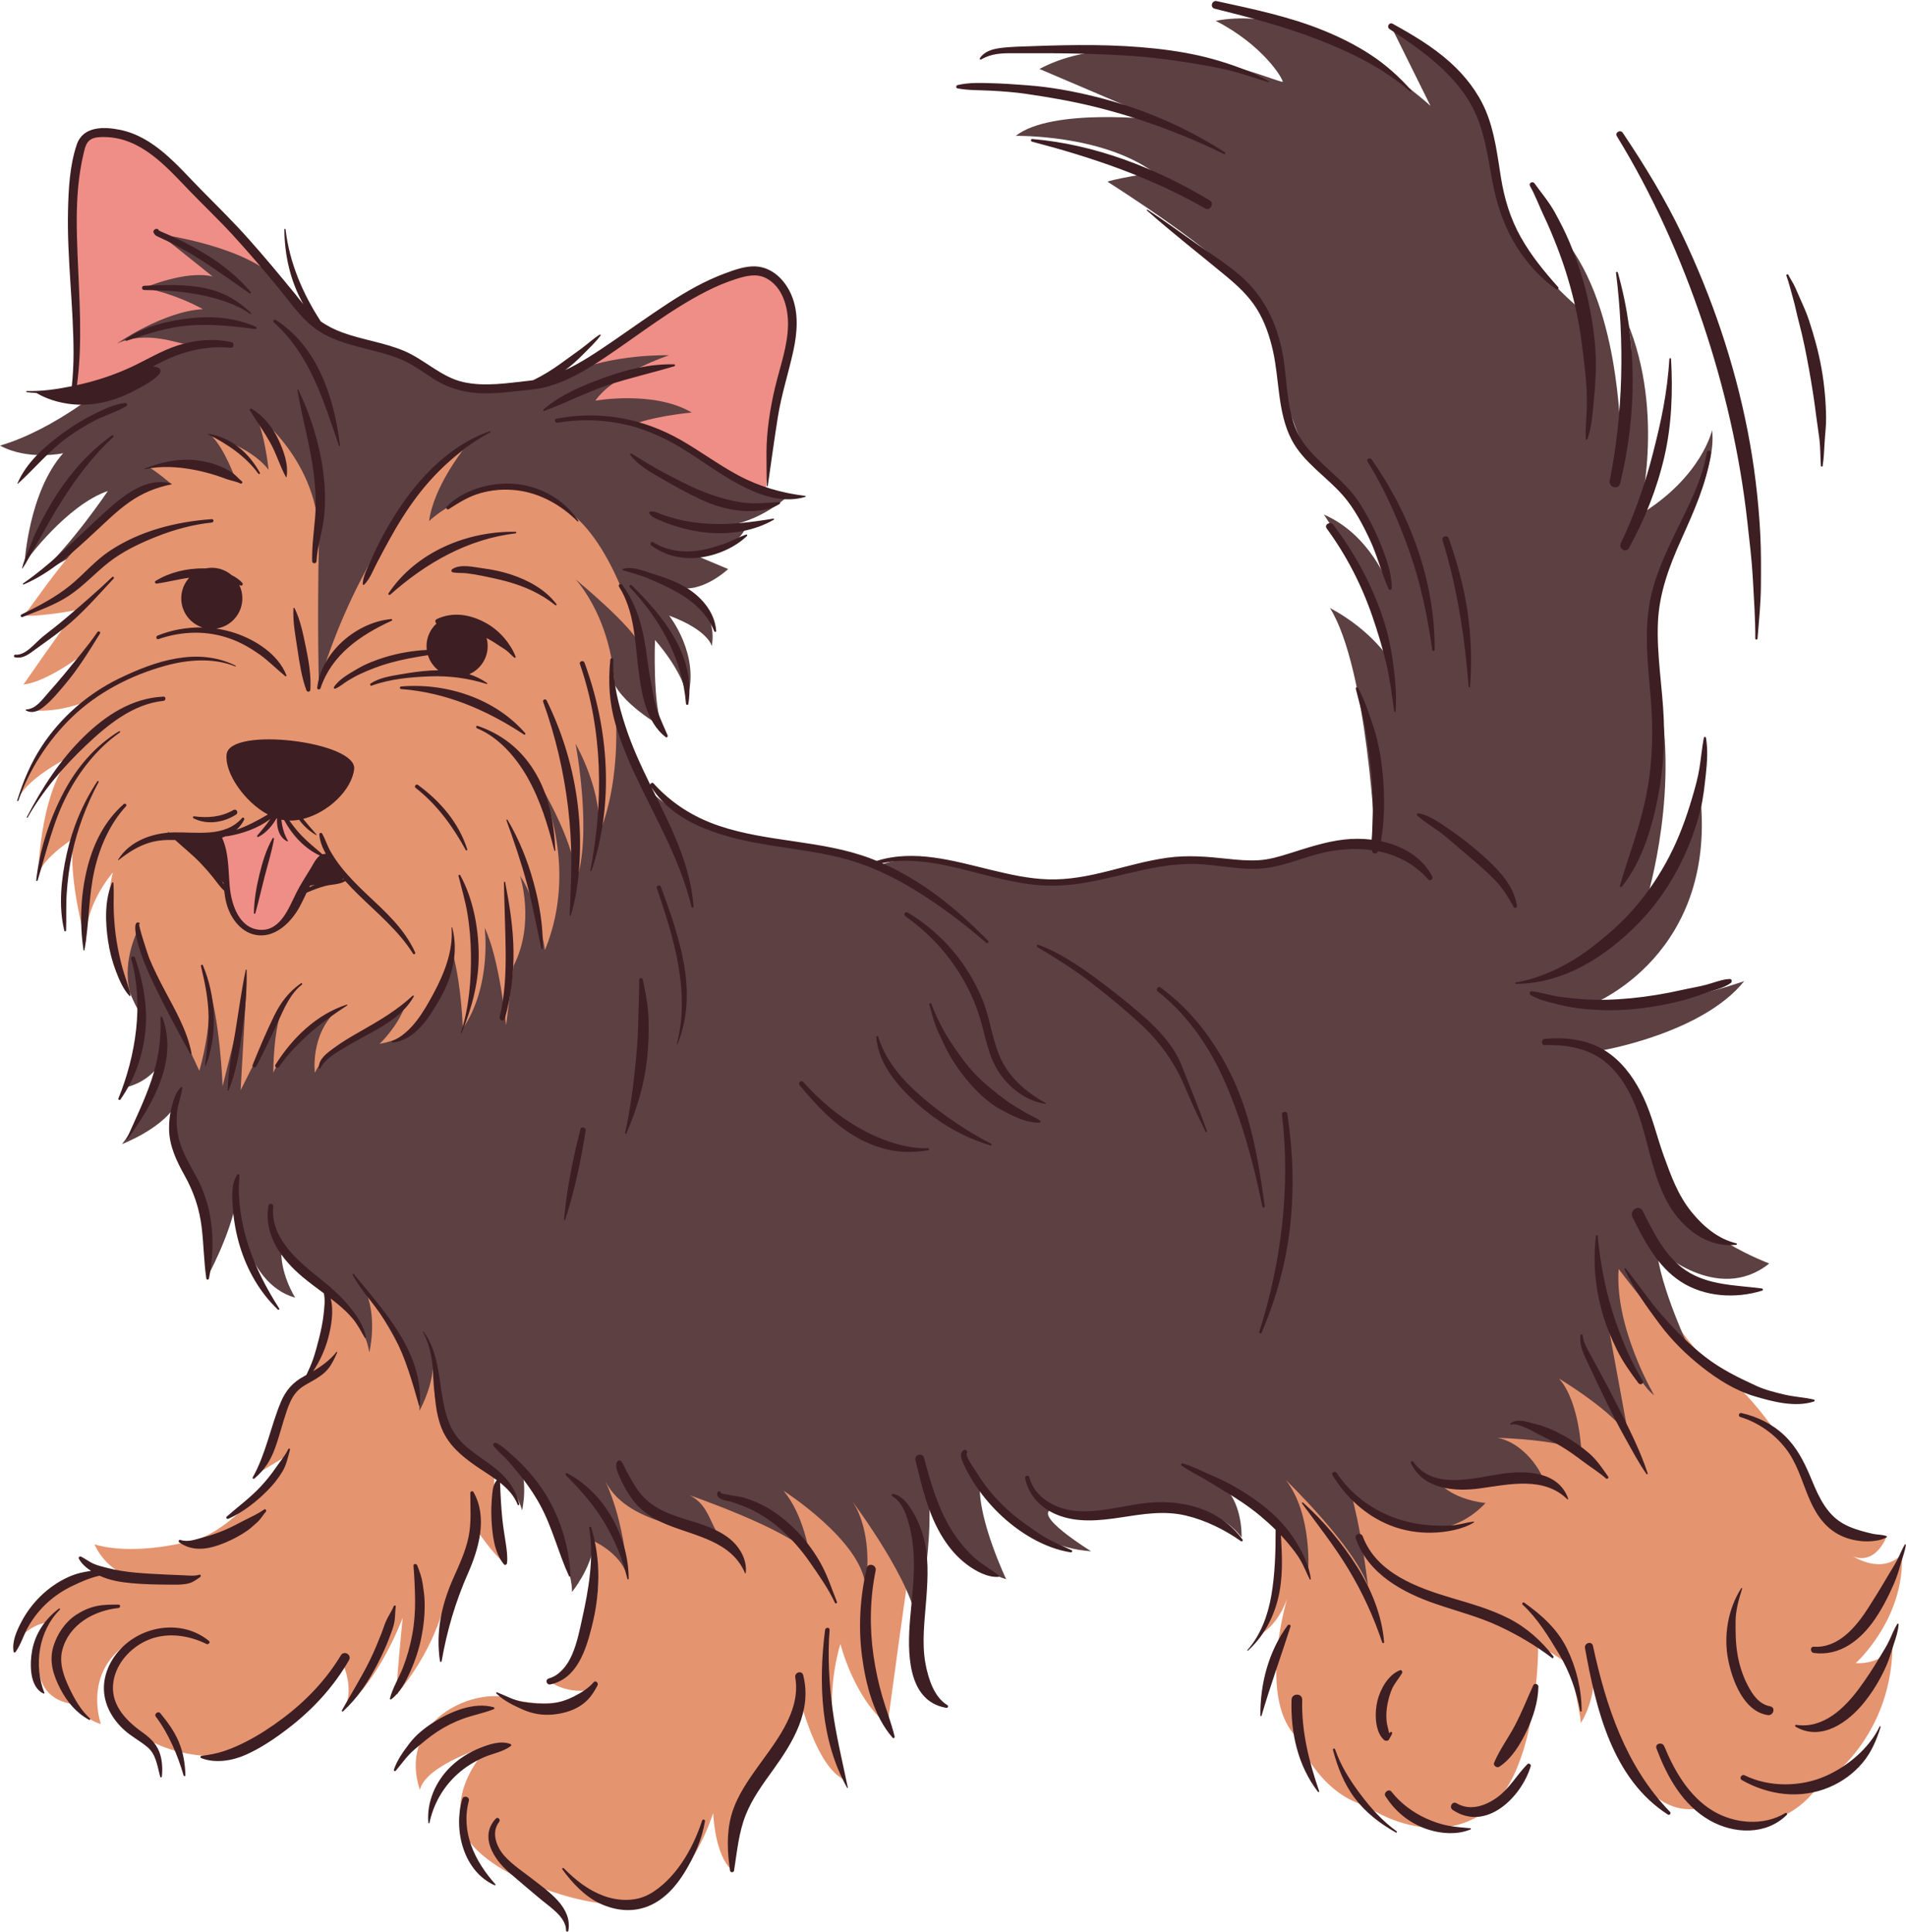<?xml version="1.0" encoding="UTF-8"?>
<!DOCTYPE svg PUBLIC '-//W3C//DTD SVG 1.0//EN'
          'http://www.w3.org/TR/2001/REC-SVG-20010904/DTD/svg10.dtd'>
<svg height="1501.1" preserveAspectRatio="xMidYMid meet" version="1.0" viewBox="0.0 -0.8 1481.5 1501.1" width="1481.5" xmlns="http://www.w3.org/2000/svg" xmlns:xlink="http://www.w3.org/1999/xlink" zoomAndPan="magnify"
><g id="change1_1"
  ><path d="M1471.02,1278.8c-1.46,76.05-58.23,109.02-58.23,109.02c-38.09,49.92-88.99,15.63-88.99,15.63 c-60.43,15.63-84.6-105.11-84.6-105.11c0.37,23.44-10.4,39.55-10.4,39.55c-0.88-10.62-8.97-45.33-8.97-45.33l-24.22-16 c0,0,1.1,102.35-42.48,131.3c-43.58,28.95-92.03-5.97-92.03-5.97c-36.37-9.61-53.14-52.79-53.14-52.79 c-28.55-28.55-10.64-97.02-7.58-107.64c-1.67,4.86-7.98,20.28-20.77,27.57c24.23-39.56,9.83-101.07,11.18-99.97 c1.36,1.1-76.07-90.09-174.95-83.5s-101.81,94.12-105.11,108.41S689.9,1339.3,689.9,1339.3c-26.31-20.94-36.68-62.93-36.68-62.93 c-16.57,56.66,3.29,105.61,3.29,105.61c-21.25-9.02-34.07-60.56-34.07-60.56s-10.24,35.89-30.67,56.15 c-20.43,20.26-22.75,74.67-22.75,74.67c-13.52-11.28-14.68-44.38-14.68-44.38s-16.48,53.47-50.28,67.9s-133.2-19.56-144.07-55.31 c-10.87-35.75,21.12-65.31,21.12-65.31s-50.17,14.63-54.74,34.77c-16.65-50.54,34.6-76.54,64.42-72.5 c45.2,14.29,71.98-5.87,71.98-5.87c-21.62,5.13-35.61-5.93-35.61-5.93c58.13-48.05,31.96-116.02,31.96-117.12 s-33.33-88.63-61.16-74.35s-5.26,99.52-5.26,99.52c-8.92-5.59-23.28-27.42-23.28-27.42s-2.12,13.09-7.91,29.51 c-5.79,16.42-16.27,31.56-16.27,31.56c-12.06,41.24-35.4,65.64-35.92,67.35c-3.42,11.37,3.66-58.42,3.66-58.42 c-20.51,52.01-45.81,70.95-45.81,70.95c9.12-14.38-0.9-36.15-0.9-36.15c-11.19,25.65-65.17,61.14-81.39,69.21 s-68.2,2.18-88.71-25.41c-20.51-27.59-0.37-56.28-0.37-56.28c-30.76,23.44-17.37,60.06-17.37,60.06 c-10.05-2.2-22.55-15.53-22.55-15.53c-43.58-7.47-19.27-63.06-19.27-63.06s-11.12-0.16-22.86,13.63 c31.6-68.85,80.01-51.88,85.86-49.52c-19.68-8.12-26.15-25.06-26.15-25.06c29.3,8.79,69.02-1.24,69.02-1.24 c39.72-4.17,79.49-65.87,79.95-66.88c0.47-1.01-23.14,13.71-23.14,13.71s9.67-10.05,17.16-40.3c7.49-30.26,23.99-38.4,23.99-38.4 c19.77-25.53,14.52-80.4,14.52-80.4l888.63-211.68c0,0,104.38,149.42,112.43,175.77c8.06,26.34,61.89,106.23,83.51,118.31 c21.62,12.07,57.94,65.52,68.42,89.92c10.48,24.4,30.82,33.88,58.3,35.75c-10.61,23.11-26.01,14.61-26.01,14.61 s22.34,15.02,38.01-1.44c2.48,50.2-35.81,84.57-35.81,84.57S1460.76,1293.21,1471.02,1278.8z" fill="#E59470"
  /></g
  ><g id="change2_1"
  ><path d="M430.68,293.88c43.64-24,112.92-71.54,112.92-71.54s42.01-22.63,57.63-9.7s16.27,39.92,8.71,72.15 c-7.56,32.23-15.72,102.72-15.72,102.72l-177.16-42.1 M121.17,313.63c0,0,107.97-61.93,98.71-90.83 c-9.27-28.9-44.4-39.42-73.8-81.78s-66.49-42.55-74.83-37.56c-8.33,4.99-14.3,18.71-15.04,45.87s2.6,80.41,3.64,107.98 c1.03,27.57-4.4,46.46-4.4,46.46L121.17,313.63z" fill="#EF8E86"
  /></g
  ><g id="change3_1"
  ><path d="M1063.9,1236.02c0,0-0.17-1.57-0.51-4.31c0.18,0.56,0.36,1.12,0.51,1.67 C1072.35,1263.65,1063.9,1236.02,1063.9,1236.02z M1375.22,980.87c0,0-60.6-22.4-78.79-59.96s-18.73-70.61-50.16-105.83 c0,0,77.48-13.44,109.44-53.59c0,0-70.98,25.45-118.11,17.85c0,0,99.68-38.7,83.43-167c1.76,30.98-42.64,90.96-42.64,90.96 s25.84-78.93,12.3-158.04c-13.54-79.1-5.66-85.67,5.03-109.6s38.86-69.73,35.07-102.24c0,0-8.13,36.84-56.89,66.1 c0,0,21.01-78.56-9.27-150.62c9.27,27.85-3.47,85.6-4.68,87.77c-1.22,2.17,0.27-105.3-49.18-157.59 c9.5,35.14,20.02,62.44,20.02,62.44s-56.41-44.84-65.18-91.06c-8.78-46.22-16.31-90.04-84.31-130.71l30.61,61.73 c0,0-87.45-81.27-166.98-66.1c36.95,18.96,52.12,44.81,52.12,47.33c0,2.52-114.86-49.49-189.09-9.94L900.6,92.3 c0,0-82.9-9.74-111.07,12.47c0,0,66.64-1.31,107.28,28.33c0,0-37.38,6.35-35.76,7.43c1.63,1.08,88.86,55.81,112.69,87.23 s17.88,63.93,28.17,89.94s7.37,27.08,31.86,51.46s47.79,85.61,46.16,84.53c-1.63-1.08-14.63-39.01-50.93-54.72 c0,0,46.61,67.73,52.29,114.32c0,0-14.04-23.84-47.52-41.72c29.37,47.14,35.33,184.21,35.33,184.21s-28.72-2.71-57.97,8.13 c-29.26,10.84-49.84,6.99-62.31,5.42s-41.66-1.9-69.59,5.01s-60.68,14.92-96.81,6.14s-77.49-19.64-99.66-8.35 c0,0-35.75-17.97-66.89-17.43s-96.08-18.75-115.08-47.03c-16.01-23.83-26.23-68.15-29.04-81.5l3.51-1.18 c5.13,19.96,39.7,39.11,39.7,39.11c-7.8-16.55-5.85-67.65-5.85-67.65s22.22,24.56,25.12,45.21c10.31-33.53-14.14-64.17-14.14-64.17 c30.86,11.45,33.18,23.75,33.18,23.75c5.57-32.63-27.32-45.86-27.32-45.86c19.18,5.71,40.03-14.06,40.03-14.06l-26.47-11.1 c32.35,0.43,40.68-22.04,40.68-22.04l-18.07-0.22c28.85-2.73,50.13-23.16,50.13-23.16s-40.77-11.14-62.65-27.83 c-21.87-16.7-56.02-28.39-56.02-28.39s12.41-5.59,44.05-8.88c-29.17-17.33-74.91-9.2-74.91-9.2c15.2-21.46,57.36-35.3,57.36-35.3 s-44.11-1.32-77.72,14.08s-82.56,16.56-97.09,5.07c-14.53-11.49-30.67-18.47-67.72-31.13c-37.05-12.66-36-16.1-59.99-44.48 c-23.99-28.38-93.13-37.43-93.23-37.47c-0.1-0.04,40.95,32.76,40.95,32.76c-20.68-5.17-53.3,8.85-53.3,8.85 c25.45,4.75,45.76,16.54,45.76,16.54c-30.61,1.52-66.89,26.75-66.89,26.75c22.92-10.79,48.97,0.54,52.64,0.1 c-5.07,2.32-58.91,30.85-58.91,30.85S43.51,332.7,0,345.41c22.2,11.89,49.1,5.92,49.1,5.92c-26.93,30.28-29.99,85.48-29.99,85.48 c0.94-2.05,32.75-45.2,64.72-56.12c0,0-27.84,41.52-54.07,65.2c0,0,64.82-35.18,64.71-38.69l83.64,151.74l-28.12,3.52 c0,0-54.6,188.02-56.7,185.08c-1.08-1.51,6.94,24.69,14.47,36.9c0,0,5.31,31.61-10.73,59.72c0,0,21.48-3.59,30.14-23.86 c0,0-18.11,50.93-32.4,67.82c0,0,29.15-11.05,41.08-29.04c0,0-1.74,19.61,10.68,51.25c12.42,31.64,20.24,63.33,14.9,80.46 c0,0,17.09-31.14,21.99-57.68c0,0,5.54,63.12,46.02,74.29c0,0-12.25-19.17-10.7-39.08c0,0,11.85,11.8,33.05,31.42 c21.2,19.62,31.9,30.51,35.28,50.14c0,0,6.21-24.76-2.35-46.48c0,0,42.06,58.31,41.3,91.84c0,0,8.61-14.72,10.51-32.54 c-0.01,15.24,2.32,45.57,19.61,61.12c23.7,21.31,41.11,19.94,49.68,48.82c0,0,5.72-24.13-4.16-40.51c0,0,43.77,75.88,42.94,103.95 c0,0,15.21-18.45,17.45-39.24c0,0,23.1,10.5,26.11,29.79c0,0-2.03-43.58-17.61-76.51c19.12,37.17,79.37,34.56,92.96,48.97 c-11.86-13.66-11.46-30.44-27.67-38.25c0,0,77.93,26.86,93.31,45.69c0,0-4.38-30.58-20.19-49.15c0,0,60.65,38.73,63.72,73.91 c4.26-26.48-0.48-51.29-9.97-65.37c0,0,48.82,65.01,50.02,96.71c0,0,15.27-76.72,7.72-109.17c0,0,21.7,60.85,61.62,72.7 c0,0-21.89-46.11-20.43-73.46c0,0,34.26,48.58,86.44,51.72c0,0-47.7-29.29-29.33-32.82c2.06-0.4,19.45,8.71,43.95,6.53 c24.51-2.18,74.9-20.05,102.38,15.51c0,0,1.26-32.75-19.9-43.43c0,0,65.62,34.92,71.61,70.84c0,0,3.62-45.1-17.33-71.98 c0,0,53.96,52.11,63.92,82.65c-1.49-12.15-6.16-47.33-12.93-70.88c0,0,57.65,54.67,104.25,6.16c-28.72-3.54-37.38-17.43-37.38-17.43 s78.59-1.09,81.73,0c3.14,1.09-10.5-28.37-35.01-33.25c0,0,57.47,1.5,65.24,12.4c0,0-1.04-40.03-17.49-58.45 c0,0,44.77,26.9,54.29,45.8l-21.46-116.77c0,0,21.69,69.89,41.19,83.98c0,0-30.93-52.23-27.66-98.17c0,0,36.1,48.19,55.7,63.59 c0,0-23.75-49.56-26.17-79.55C1287.7,969.14,1334.59,1013.37,1375.22,980.87z" fill="#5C4042"
  /></g
  ><g id="change1_2"
  ><path d="M447.4,449.35c0,0,32.33,33.88,30.57,96.61c0,0,6.67,56.36-12.96,102.84c4.6-33.51-17.62-71.71-17.62-71.71 s13.63,71.45,0,107.89c2.88-25.35-28.16-77.31-28.16-77.31s31.86,62.69,4.33,129.73c0,0-5.01-36.31-19.34-57.8 c0,0,12,36.85-5.03,70.01l-5.81,46.31c0,0-5.03-51.61-16.65-75.93c0,0,5.87,44.8-17,78.37c0,0-0.74-31.09-7.55-57.79 c0,0-5.26,60.72-57.13,69.65c0,0,14.4-13.54,19.98-30.17c-12.23,15.11-58.3,26.72-70.3,52.66c0,0-3.82-29.64,17.25-48.69 c0,0-38.12,21.59-49.56,48.69c0,0-0.24-36.46,8.87-54.62l-34.25,68.15l4.29-76.63l-18.3,73.55c0,0-1.89-53.93-12.52-82.9 c7.15,29.23-5.58,70.9-5.58,70.9s-16.41-35.75-26.5-55.85c-10.08-20.1-21.68-41.83-20.44-55.32c0,0-13.42,24.84-7.06,49.23 c0,0-24.98-46.45-13.18-92.13c0,0-23.04,25.94-20.72,54.58c0,0-14.42-48.81-10.11-80.93c0,0-27.31,17.33-27.18,30.35 c0,0-0.04-61.75,24.63-94.05c0,0-33.21,16.39-40.08,32.7c0,0,15.74-48.09,53.21-75.7c0,0-20.02,8.99-43.73,7.14 c18.88-8.04,42.32-44.77,42.32-44.77S37.2,529,18.25,531.04c0,0,28.09-40.67,41.25-57.88c-10.41,2.32-38.95,5.87-41.25,3.94 c6.22-3.16,59.2-95.94,114.97-101.82c0,0-13.61-11.41-17.2-12.75c0,0,39.73-11.88,66.95,8.74c0,0-8.51-23.7-18.33-33.11 c0,0,29.74,7.46,44.13,26.06c0,0-3.4-32.82-11.59-44.52c0,0,52.03,37.17,50.68,100.75s0,110.6,0,110.6s32.2-120.98,111.88-181.96 c0,0-22.7,28.54-26.22,54.93c0,0,48.85-46.79,102.39-11.81c2.61,1.4,5.07,3.13,7.31,5.27c37.25,28.22,54.69,103.78,54.69,103.78 C492.72,486.53,447.4,449.35,447.4,449.35z" fill="#E59470"
  /></g
  ><g id="change4_1"
  ><path d="M170.24,647.12l18.14,12.8l67.67,5.67l13.05,15.51c-14.79,7.07-86.3,12.02-86.3,12.02 s-69.22-61.24-48.82-45.07C139.13,652.12,170.24,647.12,170.24,647.12z" fill="#3D1E22"
  /></g
  ><g id="change2_2"
  ><path d="M219.98,631.64c6.66,29.36,36.07,31.63,36.07,31.63c-11.15,5.6-16.7,34.66-36.41,53.14 c-19.71,18.48-33.26,3.31-39.92-10.61c-6.66-13.92-5.15-50.24-9.49-58.67C186.79,651.4,219.98,631.64,219.98,631.64z" fill="#EF8E86"
  /></g
  ><g id="change4_2"
  ><path d="M277.85,504.74c-0.05,0-0.05-0.08,0-0.08C277.9,504.67,277.9,504.74,277.85,504.74z M259.57,533.05 c-0.5,0.8,0.45,1.48,1.17,1.17c3.4-1.45,6.35-4.13,9.52-6.07c3.21-1.97,6.52-3.81,9.94-5.39c7.46-3.45,15.07-6.34,22.99-8.56 c9.68-2.71,19.52-4.44,29.42-5.96c1.44,4.69,4.3,8.75,8.08,11.7c-2.13,0.03-4.26,0.12-6.39,0.26c-7.75,0.51-15.45,1.61-23.09,2.95 c-7.84,1.37-16.34,2.61-23.09,7.08c-0.83,0.55-0.33,2.08,0.71,1.7c14.13-5.19,30.49-6.69,45.47-7.24 c14.91-0.55,29.81,1.43,44.02,5.95c0.45,0.14,0.65-0.47,0.3-0.72c-4.36-3.11-9.04-5.32-13.92-6.88 c8.44-3.64,14.35-12.03,14.35-21.81c0-2.2-0.3-4.32-0.86-6.34c2.82,1.53,5.62,3.14,8.23,4.95c2.41,1.68,5.1,3.13,7.42,4.92 c2.12,1.64,3.84,3.74,5.94,5.39c0.43,0.34,1.26,0.05,1.03-0.6c-1.72-4.95-5.32-10.49-8.72-14.47c-4.3-5.04-9.41-9.22-15.27-12.32 c-11.93-6.31-24.92-8.35-37.31-2.56c-1.6,0.75-1.31,2.55-0.23,3.48c-4.75,4.34-7.74,10.59-7.74,17.54c0,1.01,0.07,2,0.19,2.98 c-10.96,0.52-21.91,2.41-32.32,5.58c-7.41,2.26-14.83,5.12-21.53,9.02C271.82,522.37,263.38,526.91,259.57,533.05z M321.03,740.12 c-11.14-17.77-27.82-31.44-42.66-45.99c-3.44-3.37-6.81-6.82-10.01-10.42c-0.03,0.04-0.06,0.08-0.1,0.11 c-4.53,2.73-10.15,2.36-15.22,3.67c-5.04,1.3-9.95,3.22-14.73,5.3c-1.81,3.79-3.58,7.61-5.61,11.29 c-6.09,11.01-17.5,22.75-31.25,21.84c-13.33-0.88-22.33-12.97-25.46-24.96c-0.83-3.18-1.36-6.42-1.71-9.68 c-3.27-2.99-5.57-6.46-8.41-10.04c-3.21-4.04-6.63-7.92-10.19-11.66c-6.09-6.4-13.02-11.81-19.48-17.73 c-6.54-0.21-13.04,0.05-19.47,1.91c-9.3,2.69-16.96,7.74-24.52,13.64c-0.21,0.16-0.55-0.04-0.39-0.3 c9.04-14.59,26.76-20.82,43.16-21.17c18.09-0.39,39.77,4.1,53.19-11.18c0.82-0.94,2.11,0.26,1.63,1.25c-1.56,3.2-3.64,5.81-6.1,7.94 c8.64-3,16.65-7.25,24.5-11.92c-18.08-9.72-33.75-32.29-32.06-46.76c2.55-21.93,101.62-9.85,99.13,11.53 c-1.89,16.24-20.25,33.78-39.62,38.64c3.33,4.13,6.82,8.12,10.35,12.13c0.19,0.21-0.05,0.53-0.3,0.39 c-5.27-2.94-9.68-7.04-13.2-11.84c-2.53,0.45-5.06,0.67-7.56,0.63c2.87,4.07,5.95,7.99,9.41,11.61c5.06,5.3,10.8,9.8,16.3,14.6 c0.8-0.26,1.67-0.37,2.6-0.31c-2.65-4.88-4.76-10.14-5.04-15.18c-0.06-1.18,1.64-1.59,2.19-0.59c2.5,4.46,3.98,9.42,6.54,13.9 c2.49,4.34,5.3,8.48,8.43,12.38c6.06,7.56,12.89,14.42,19.94,21.05c14.45,13.59,28.99,26.56,37.37,44.94 C323.2,740.26,321.7,741.19,321.03,740.12z M173.85,686.13c-0.75-11.9-0.14-24.02-4.48-35.21c-6.91,1.7-14.39,1.94-20.99,1.58 c-1.89-0.1-3.77-0.22-5.66-0.34c5.92,4.58,11.32,10.31,16.13,15.46C163.86,672.99,170.22,679.21,173.85,686.13z M241.66,673.62 c1.91-3.16,3.92-7.51,7.02-9.67c-11.7-5.28-21.57-15.99-27.77-27.51c-0.73-0.11-1.45-0.24-2.18-0.4c0.5,5.79,2.29,11.74,5.01,16.29 c0.21,0.35-0.2,0.71-0.54,0.54c-6.37-3.2-8.24-10.69-7.89-17.78c-0.12-0.04-0.24-0.08-0.36-0.12c-3.31,5.86-8.18,11.43-14.11,14.45 c-0.72,0.37-1.29-0.48-0.82-1.06c3.44-4.28,7.17-8.28,10.14-12.88c-9.63,7.29-21.55,11.38-33.48,13.44 c-0.34,0.06-0.64,0.01-0.89-0.11c-1.04,0.45-2.11,0.84-3.2,1.2c5.42,12.19,4.8,25.17,6.01,38.29c1.25,13.51,7.21,32.36,23.59,33.32 c16.05,0.94,22.34-17.32,28.18-28.87C233.7,686.15,237.85,679.95,241.66,673.62z M267.25,682.45c-2.94-3.38-5.73-6.88-8.26-10.58 c-1.4-2.04-2.88-4.29-4.29-6.66c0.16,2.32-0.96,3.97-2.71,6.3c-2.68,3.58-5.69,6.86-8.06,10.68c-1.29,2.08-2.45,4.23-3.56,6.41 c3.69-1.94,7.57-3.43,11.7-4.59C256.86,682.65,262.41,680.82,267.25,682.45z M311.77,532.56c-1.28,0.11-1.29,1.9,0,2 c34.98,2.61,66.53,16.27,95.59,35.38c0.71,0.47,1.37-0.54,0.86-1.12C384.73,541.82,346.92,529.59,311.77,532.56z M409.88,603.01 c10.05,17.67,16.07,37.4,20.99,57.01c0.11,0.42,0.79,0.34,0.77-0.1c-0.99-21.78-5-43.79-16.84-62.51 c-10.5-16.61-25.05-27.9-43.54-34.24c-1.2-0.41-1.63,1.4-0.51,1.86C387.58,571.94,401.06,587.52,409.88,603.01z M392.39,790.57 c4.85-17.18,7-34.95,6.75-52.8c-0.25-18.1-3.1-35.43-6.48-53.13c-0.11-0.56-0.99-0.42-0.98,0.13c0.35,17.32,1.1,34.68,1.34,52.03 c0.24,17.69-0.51,35.39-4.61,52.66C387.78,792.06,391.67,793.14,392.39,790.57z M362.04,659.62c0.35,0.63,1.4,0.21,1.17-0.49 c-6.6-20.72-21.05-37.55-38.45-50.14c-1.33-0.96-3.09,1.28-1.77,2.3C339.66,624.23,351.95,641.26,362.04,659.62z M420.83,736.33 c0.12,0.57,0.96,0.42,0.98-0.13c0.55-17.26-2.59-35.22-7.17-51.79c-4.66-16.85-11.23-33.19-20.14-48.23 c-0.26-0.44-1.03-0.15-0.85,0.36c5.85,16.24,11.46,32.57,15.95,49.26C414.11,702.52,417.12,719.45,420.83,736.33z M246.54,533.58 c-0.18,1.54,2.15,1.69,2.59,0.35c8.71-26.25,31.34-41.47,55.38-52.5c0.6-0.28,0.31-1.32-0.34-1.26 C277.17,482.58,249.75,505.89,246.54,533.58z M228.07,471.92c-0.56,10.41,1.63,21.66,3.18,31.95c1.56,10.43,3.24,21.73,6.9,31.63 c0.61,1.66,2.97,1.4,3.08-0.42c0.68-10.55-1.23-22.23-3.39-32.57c-2.13-10.18-4.26-21.48-8.91-30.83 C228.72,471.24,228.09,471.49,228.07,471.92z M21.43,634.44c11.78-20.82,28.06-39.75,45.38-56.14 c16.73-15.83,36.4-32.12,60.22-34.58c2.06-0.21,2.15-3.38,0-3.28c-24.34,1.08-44.93,14.58-61.92,31.2 c-18.6,18.2-32.3,39.53-44.3,62.45C20.6,634.49,21.2,634.84,21.43,634.44z M29.25,683.25c6.93-22.59,11.93-45.5,22.99-66.61 c9.81-18.74,23.43-36.09,40.85-48.3c0.59-0.42,0.06-1.38-0.58-0.99c-18.5,11.39-32.57,27.8-42.73,46.89 c-11.23,21.1-18.95,45.09-21.66,68.85C28.06,683.76,29.07,683.85,29.25,683.25z M55.96,662.81c4.14-19.47,11.33-38.46,20.69-56.02 c0.35-0.65-0.58-1.19-0.99-0.58c-11.41,17.25-19.29,36.17-23.79,56.37c-4.24,19-6.6,40.63-1.85,59.77c0.19,0.76,1.3,0.57,1.33-0.18 c0.35-9.59-0.15-19.18,0.49-28.78C52.53,683.14,53.82,672.87,55.96,662.81z M65.64,737.49c3.68-20.68,3.13-41.82,7.82-62.38 c4.09-17.96,11.87-35.77,24.43-49.46c1.06-1.16-0.55-2.75-1.72-1.72c-14.45,12.73-23.07,29.58-27.93,48.05 c-5.5,20.93-6.59,44.14-3.29,65.51C65.01,737.84,65.58,737.83,65.64,737.49z M195.49,316.74c-0.79-0.46-1.77,0.47-1.27,1.27 c5.27,8.43,10.96,16.48,15.84,25.16c4.84,8.61,7.48,18.21,12.27,26.76c0.08,0.15,0.36,0.13,0.39-0.05 c1.69-9.88-2.27-20.55-6.44-29.4C211.86,331.09,204.49,322.04,195.49,316.74z M161.79,336.72c14.67,7.22,29.27,17.07,38.96,30.47 c0.53,0.73,1.69,0.1,1.23-0.72c-8.61-15.48-22.01-27.36-40-30.21C161.73,336.22,161.52,336.58,161.79,336.72z M112.57,363.26 c-0.29,0.12-0.19,0.55,0.13,0.48c12.58-2.75,25.68-1.89,38.24,0.49c5.97,1.13,11.85,2.69,17.63,4.52c2.63,0.83,5.16,1.84,7.76,2.75 c3.42,1.2,7.23,1.72,10.46,3.35c0.98,0.5,2.22-0.84,1.25-1.63c-2.51-2.03-4.48-4.51-7.09-6.44c-2.87-2.11-6.15-3.67-9.41-5.08 c-5.98-2.58-12.31-4.15-18.77-4.9C138.86,355.19,125.46,358.19,112.57,363.26z M424.3,331.03c0.05,0,0.05-0.08,0-0.08 C424.25,330.96,424.25,331.03,424.3,331.03z M242.63,435.17c0.04,2.21,3.32,2.2,3.43,0c0.54-11.66,4.67-23.01,5.85-34.65 c1.17-11.51,0.83-23.09-0.67-34.54c-2.9-22.08-9.74-44.18-19.52-64.2c-0.17-0.35-0.64-0.09-0.59,0.25 c3.73,22.38,10.34,44.22,12.93,66.82c1.24,10.83,1.76,21.75,0.84,32.64C243.93,412.8,242.4,423.76,242.63,435.17z M20.86,303.92 c2.49,0.28,4.98,0.47,7.47,0.62c6.08,3.7,35.09,18.9,74.1-0.76c30.12-15.17,23.49-19.01,16.31-19.92 c5.46-2.79,10.94-5.55,16.66-7.82c13.89-5.51,28.98-8.15,43.9-6.61c2.52,0.26,3.06-3.89,0.6-4.42c-13.91-2.98-27.83-1.82-41.36,2.45 c-13.07,4.13-24.66,11.42-37.03,17.14c-12.66,5.85-26.38,10.42-39.99,13.43c-0.57,0.13-1.14,0.25-1.7,0.37 c4.53-33.82,1.75-67.56,0.45-101.53c-0.67-17.46-1.14-34.94,0.49-52.36c0.84-8.99,2.24-17.92,4.36-26.7 c0.89-3.67,1.78-7.82,5.12-10.06c3.09-2.08,7.35-2.12,10.95-2.08c28.44,0.3,47.95,22.9,66.15,41.79 c11.12,11.54,22.76,22.53,33.6,34.34c12.08,13.15,23.64,26.77,35.02,40.52c10.06,12.16,19.17,26.2,32.8,34.67 c12.76,7.93,27.56,11.07,41.92,14.77c8.38,2.16,16.82,4.52,24.63,8.33c7.73,3.78,14.62,8.95,21.86,13.55 c13.4,8.51,27.67,11.55,43.46,11.15c8.14-0.21,16.23-1.19,24.32-2.02c7.65-0.79,15.17-1.51,22.56-3.74 c15.09-4.56,28.85-12.81,41.88-21.49c26.36-17.57,51.57-37.74,79.9-52.11c7.5-3.8,15.26-7.1,23.29-9.61 c7.63-2.38,15.55-4.35,23.02-0.44c12.82,6.73,17.08,22.73,16.91,36.1c-0.22,16.83-6.28,32.73-10.11,48.93 c-3.84,16.21-6.5,33.41-6.63,50.09c-0.06,8.71,0.18,17.43,0.23,26.15c0,0.43,0.71,0.56,0.77,0.1c2.58-17.84,5.01-35.76,7.84-53.56 c2.76-17.3,8.13-33.74,11.91-50.78c3.22-14.54,4.57-30.44-1.54-44.41c-4.96-11.35-14.78-21.22-27.75-21.82 c-8.08-0.37-16.47,2.73-23.93,5.51c-7.62,2.84-15.01,6.26-22.17,10.1c-14.88,7.98-28.77,17.64-42.67,27.18 c-13.51,9.27-26.82,18.94-40.72,27.62c-5.98,3.73-12.11,7.23-18.46,10.18c4.97-3.6,9.55-7.78,13.86-12.15 c4.65-4.71,9.76-9.43,13.68-14.77c0.3-0.41-0.28-0.94-0.68-0.68c-5.15,3.26-9.68,7.53-14.59,11.13c-5.28,3.88-10.58,7.68-15.9,11.5 c-6.56,4.71-13.72,9.22-21.21,12.79c-1.04,0.16-2.08,0.29-3.13,0.41c-16.67,1.8-34.3,4.76-50.92,1.12 c-17.44-3.82-30.21-17.55-46.41-24.34c-15.46-6.49-32.28-8.52-47.97-14.3c-5.87-2.16-11.59-4.97-16.7-8.61 c-13.99-21.44-24.43-45.87-27.34-71.44c-0.07-0.58-0.93-0.61-0.93,0c0.15,20.58,4.83,40.57,14.75,58.15 c-2.34-2.87-4.6-5.81-6.92-8.64c-11.72-14.3-23.55-28.53-35.87-42.32c-11.77-13.19-24.31-25.5-36.72-38.07 c-18.23-18.48-36.38-41.17-63.24-46.54c-12.49-2.5-28.47-2.77-33.34,11.45c-5.51,16.12-6.46,34.78-6.83,51.67 c-0.81,36.76,4.24,73.39,4.3,110.16c0.01,8.7-0.44,17.34-1.34,25.98c-11.53,2.35-23.2,4.03-34.98,3.74 C20.25,302.98,20.28,303.85,20.86,303.92z M98.39,263.97c16.36-5.38,31.71-10.67,49.07-11.96c16.8-1.25,34.1,0.56,50.75,2.8 c0.92,0.12,1.78-1.23,0.71-1.7c-16.51-7.17-33.64-8.56-51.46-6.58c-16.83,1.87-35.48,6.39-49.67,16 C97.09,263.01,97.5,264.27,98.39,263.97z M112,224.52c15.41,0.16,30.75,0.94,45.85,4.22c12.51,2.71,26.07,6.82,36.55,14.32 c0.47,0.33,1.01-0.4,0.61-0.78c-10.04-9.7-21.1-15.98-34.78-19c-15.77-3.48-32.22-2.62-48.23-2.04 C109.9,221.32,109.88,224.5,112,224.52z M214.29,247.78c-1.15-0.73-2.51,0.98-1.47,1.91c28.26,25.11,38.75,61.23,50.66,95.83 c0.15,0.42,0.9,0.39,0.84-0.11C259.76,308.75,247.23,268.72,214.29,247.78z M124.63,183.92c3.7,1.7,7.36,3.49,10.98,5.36 c6.72,3.49,13.29,7.27,19.69,11.32c13.27,8.38,25.79,17.65,38.72,26.49c0.68,0.46,1.29-0.51,0.82-1.06 c-9.42-11.18-21.3-20.79-33.7-28.49c-6.44-4-13.05-7.69-19.84-11.07c-3.13-1.56-6.3-3.05-9.49-4.48c-1.6-0.72-3.2-1.41-4.82-2.09 c-0.72-0.31-1.44-0.61-2.17-0.91c-0.52-0.45-0.97-0.67-1.36-0.68c-0.02-0.05-0.03-0.11-0.06-0.16c-0.07-0.14-0.14-0.28-0.22-0.42 c-0.23-0.44-0.73-0.67-1.2-0.69c-1.01-0.04-1.44,0.19-2.18,0.84c-0.47,0.4-0.73,1.29-0.5,1.87 C120.36,182.31,122.15,182.79,124.63,183.92z M87.05,337.45c-17.16,12.44-30.96,27.57-42.54,45.35 c-5.83,8.95-10.9,18.27-15.63,27.84c-2.32,4.7-4.11,9.61-6.12,14.45c-2.06,4.96-4.36,10.41-5.61,15.63c-0.05,0.2,0.21,0.3,0.33,0.14 c2.83-4.04,5.1-8.72,7.57-12.99c2.66-4.6,5.44-9.17,7.96-13.84c4.92-9.11,10.18-18.08,15.73-26.81 c11.08-17.43,24.03-34.49,39.31-48.47C88.72,338.12,87.81,336.89,87.05,337.45z M18.01,452.47c-0.5,0.35-0.07,1.03,0.47,0.8 c21.46-9.15,38.56-25.23,55.47-40.87c8.61-7.96,17.03-16.34,26.65-23.1c9.93-6.98,20.8-11.43,32.69-13.78 c0.25-0.05,0.22-0.41,0-0.48c-22.31-6.76-43.75,14.71-58.55,28.39C56.34,420.44,38.7,438.18,18.01,452.47z M17.41,478.63 c12.44-4.99,25.36-9.32,36.56-16.83c11.1-7.44,19.99-17.38,30.44-25.6c10.96-8.63,24.53-15.06,37.46-20.16 c13.71-5.41,28.11-9.34,42.78-10.85c1.66-0.17,1.71-2.76,0-2.64c-27.94,1.97-55.96,9.09-79.52,24.76 c-11.33,7.54-19.96,18.06-30.44,26.59c-11.48,9.36-24.85,16.29-38.09,22.77C15.51,477.2,16.28,479.08,17.41,478.63z M11.6,509.89 c6.8,1.37,11.65-3.13,16.86-6.86c7.09-5.08,14.23-10.15,21.06-15.58c14.38-11.44,26.32-25.4,38.83-38.75 c0.72-0.77-0.39-1.89-1.16-1.16c-11.6,11.08-23.92,21.65-36.13,32.05c-5.77,4.91-11.82,9.49-17.74,14.22 c-5.84,4.67-13.3,14.84-21.44,14.04C10.72,507.75,10.46,509.66,11.6,509.89z M33.02,549.11c6.5-4.9,12.01-11.66,17.25-17.84 c10.61-12.5,18.85-26,27.45-39.86c0.78-1.26-1.15-2.35-1.97-1.15c-7.83,11.4-17.03,22.03-25.78,32.75c-4.16,5.1-8.52,10-12.87,14.93 c-4.52,5.12-9.18,12.02-16.63,12.46c-0.43,0.03-0.67,0.64-0.23,0.86C24.72,553.57,29.14,552.03,33.02,549.11z M529.08,341 c-29.51-16.85-63.11-22.99-96.57-16.48c-2.04,0.4-1.16,3.44,0.85,3.1c17.86-3.02,36.39-2.43,54.03,1.72 c17.22,4.05,32.78,11.77,47.61,21.24c14.52,9.28,28.42,19.71,43.95,27.29c14.51,7.09,30.98,12.25,47.03,7.36 c0.45-0.14,0.32-0.72-0.1-0.77c-18.25-2.18-35.77-7.23-52.03-15.94C558.4,360.24,544.3,349.69,529.08,341z M605.73,389.32 c-10.26,0.52-20.04,1.78-30.32,0.08c-10.53-1.74-20.68-4.91-30.56-8.91c-9.7-3.92-19.07-8.96-28.33-13.8 c-8.89-4.65-17.16-9.95-25.73-15.12c-0.55-0.33-1.34,0.36-0.93,0.93c5.77,7.86,15.13,13.17,23.43,17.96 c10.29,5.94,20.56,11.74,31.33,16.76c9.69,4.52,20.14,7.79,30.81,8.72c10.03,0.88,21.93,0.38,30.65-5.29 C606.65,390.28,606.48,389.28,605.73,389.32z M601.11,402.15c-16.64,2.75-33.16,4.89-50.09,3.99c-8.33-0.44-16.72-1.54-24.81-3.61 c-3.9-1-7.77-2.18-11.58-3.5c-3.08-1.07-6.26-3.09-9.53-2.3c-0.51,0.12-0.64,0.68-0.45,1.1c1.53,3.28,5.79,4.5,8.94,5.88 c3.9,1.72,7.89,3.19,11.97,4.43c8.33,2.54,16.77,4.28,25.46,4.99c17.19,1.4,35.39-1.4,50.45-10.15 C601.95,402.72,601.6,402.07,601.11,402.15z M580.02,414.5c-6.06,2.09-11.65,5.39-17.74,7.43c-5.84,1.96-11.8,3.79-17.89,4.82 c-12.4,2.1-25.9,0.58-36.64-6.25c-1.62-1.03-2.96,1.43-1.48,2.53c10.87,8.01,23.83,10.9,37.18,9.38 c13.13-1.49,27.63-7.55,37.2-16.84C581.09,415.14,580.64,414.29,580.02,414.5z M484.12,441.23c-0.48,0.14-0.47,0.81,0,0.96 c7.03,2.22,13.88,3.79,20.7,6.8c7.14,3.14,14.1,6.17,20.92,9.97c12.79,7.13,23.95,16.82,29.42,30.66c0.3,0.75,1.62,0.75,1.54-0.21 c-1.17-15.3-12.38-27.65-25.28-34.82c-7.53-4.18-16-7.15-24.23-9.64C500.08,442.79,491.62,438.96,484.12,441.23z M491,453.95 c-0.95-0.94-2.38,0.49-1.46,1.46c23.67,25.17,40.9,55.63,43.67,90.55c0.08,0.96,1.64,1.35,1.82,0.25 C540.99,509.27,515.62,478.07,491,453.95z M424.83,543.3c-0.72-1.47-3.24-0.44-2.67,1.13c9.58,26.61,16.05,54.18,19.4,82.26 c1.66,13.86,2.51,27.95,2.54,41.91c0.03,13.97-0.85,27.79-1.3,41.75c-0.02,0.49,0.7,0.57,0.84,0.11c4.14-13.4,6.1-27.88,6.86-41.86 c0.79-14.63,0.35-29.16-1.39-43.72C445.71,596.51,437.43,568.92,424.83,543.3z M459.79,675.64c17.61-52.56,13.47-109.83-5.44-161.51 c-0.81-2.22-4.37-1.29-3.58,0.99c17.8,51.41,18.46,107.2,8.12,160.27C458.78,675.98,459.6,676.21,459.79,675.64z M481.15,455.02 c11.95,18.56,12.37,42.4,15.01,63.65c2.24,18.05,5.73,41.4,21.35,53.26c0.93,0.71,1.76-0.6,1.42-1.42 c-4.09-9.52-8.72-18.62-10.67-28.93c-1.96-10.36-3.91-20.61-5.27-31.08c-2.64-20.4-6.84-40.13-19.38-56.93 C482.55,452.14,480.13,453.44,481.15,455.02z M400.74,412.37c-37.65-0.67-77.36,15.77-98.76,47.81c-0.56,0.84,0.65,1.66,1.35,1.04 c27.66-24.59,60.14-43.2,97.42-47.64C401.5,413.5,401.54,412.39,400.74,412.37z M432.56,468.62c-8.68-11.43-21.79-18.54-35.18-22.98 c-6.99-2.32-14.43-3.92-21.74-4.84c-7.25-0.91-17.68-3.76-24.12,0.62c-0.88,0.6-0.87,2.15,0.32,2.41c3.5,0.78,7.25,0.35,10.84,0.77 c4.09,0.48,8.14,1.17,12.17,2c6.51,1.34,12.98,2.67,19.39,4.44c13.78,3.8,26.18,9.37,37.37,18.32 C432.09,469.74,433.01,469.22,432.56,468.62z M90.14,753.87c2.5,6.53,5.65,13.96,10.48,19.1c0.34,0.36,0.85-0.03,0.78-0.45 c-1.27-7.06-4.25-14.03-6.15-20.97c-1.92-7.02-3.54-14.34-4.68-21.54c-1.15-7.28-1.76-14.61-2.13-21.96 c-0.39-7.64,0.31-15.24-0.32-22.82c-0.04-0.47-0.77-0.81-1-0.27c-5.85,13.63-5.3,30.5-3.16,45.05 C85.18,738.28,87.15,746.08,90.14,753.87z M148.9,817.7c-3.27-17.56-12.72-33.65-20.97-49.23c-4.35-8.21-8.53-16.52-12.06-25.12 c-0.89-2.16-8.79-26.22-7.61-26.32c0.38-0.03,0.64-0.6,0.22-0.8c-6.06-2.83-2.14,12.59-1.75,14.13 c2.59,10.19,6.53,19.96,10.98,29.47c9.25,19.78,19.77,39.13,30.21,58.28C148.22,818.67,149,818.27,148.9,817.7z M159.88,827.27 c9.57-24.22,7.92-54.27-2.19-78.08c-0.37-0.88-1.71-0.24-1.5,0.63c3.15,12.95,5.75,25.92,5.95,39.3 c0.19,12.75-1.17,25.46-2.82,38.07C159.27,827.54,159.77,827.55,159.88,827.27z M191.7,752.87c-0.01-0.39-0.62-0.5-0.7-0.09 c-3.28,15.64-5.37,31.47-7.97,47.25c-2.51,15.24-5.67,30.72-6.04,46.2c-0.01,0.43,0.56,0.44,0.7,0.09 c5.91-14.4,8.48-30.25,10.56-45.59C190.42,784.81,192.12,768.93,191.7,752.87z M234.64,764.25c0.64-0.49,0.04-1.59-0.65-1.11 c-9.47,6.57-15.86,14.97-20.91,25.31c-6.1,12.49-11.52,25.29-16.73,38.18c-0.65,1.61,2.01,2.71,2.8,1.18 c5.97-11.46,11.56-23.06,16.95-34.8C220.74,782.93,225.59,771.19,234.64,764.25z M216.89,828.04c6.92-9.91,15.19-18.38,24.2-26.38 c9.08-8.08,18.67-14.63,28.77-21.31c0.32-0.21,0.13-0.78-0.27-0.65c-23.72,7.69-42.43,26.07-55.46,46.72 C213,828.19,215.73,829.71,216.89,828.04z M249.03,829.21c3.6-7.36,12.31-12.12,19.1-16.26c6.75-4.11,13.77-7.77,20.69-11.58 c12.68-6.98,25.51-14.95,32.78-27.93c0.3-0.54-0.4-1.06-0.84-0.65c-12.06,11.26-26.18,19.51-40.47,27.63 c-7.08,4.02-14.13,8.13-20.69,12.96c-5.11,3.76-12.01,8.47-11.76,15.5C247.86,829.48,248.74,829.81,249.03,829.21z M351.55,719.91 c-0.08-0.3-0.59-0.25-0.56,0.08c1.39,18.23-5.85,35.99-14.38,51.77c-7.37,13.64-16.89,29.98-31.81,36.32 c-0.55,0.23-0.27,1.19,0.31,1.13c17.62-1.77,28.48-19.49,36.54-33.47C351.5,758.62,356.54,739.44,351.55,719.91z M358.91,801.61 c8.2-20.13,13.5-40.17,13.17-62.08c-0.31-20.29-4.51-42.39-14.33-60.31c-0.41-0.76-1.58-0.24-1.37,0.58 c2.48,9.78,5.34,19.45,6.99,29.43c1.7,10.31,2.53,20.75,2.68,31.2c0.29,20.24-1.5,41.7-7.76,61.02 C358.16,801.84,358.76,801.98,358.91,801.61z M211.93,650.45c-5.06,8.77-7.91,18.5-10.3,28.28c-2.42,9.9-4.06,19.68-4.29,29.87 c-0.01,0.65,0.95,0.77,1.12,0.15c2.69-9.57,4.85-19.24,7.33-28.87c2.48-9.64,5.55-19.14,7.19-28.99 C213.08,650.29,212.28,649.85,211.93,650.45z M14.26,621.31c8.42-24.14,23.22-47.11,41.61-64.84 c20.06-19.34,45.71-32.54,72.47-39.97c17.48-4.85,37.4-6.46,54.54,0.47c0.34,0.14,0.57-0.43,0.25-0.59 c-29.61-14.74-62.7-3.56-90.61,10c-24.23,11.77-45.46,30.28-60.2,52.86c-8.5,13.03-14.33,27.02-18.96,41.82 C13.19,621.64,14.07,621.87,14.26,621.31z M122.46,493.05c-1.61,0.66-0.99,3.28,0.74,2.68c18.58-6.37,38.22-6.86,56.7,0.02 c7.68,2.86,15.02,7.07,21.7,11.8c7.22,5.11,13.29,11.43,20.11,16.97c0.39,0.32,1.18,0.04,0.95-0.56 c-6.31-16.38-23.93-27.55-39.83-32.87c-4.8-1.61-9.76-2.77-14.8-3.5c11.51-1.65,20.35-11.54,20.35-23.5c0-3.71-0.85-7.22-2.37-10.35 c0.4,0.13,0.8,0.27,1.2,0.4c1.23,0.38,1.86-1.14,1.16-1.99c-2.04-2.47-5.12-4.5-8.3-6.1c-4.15-3.56-9.54-5.71-15.43-5.71 c-1.68,0-3.32,0.18-4.9,0.51c-0.74-0.03-1.47-0.05-2.2-0.05c-12.54,0-25.84,3.1-36.53,9.73c-1.17,0.73-0.35,2.26,0.88,2.09 c8.49-1.18,16.74-3.43,25.19-4.53c-3.85,4.22-6.19,9.83-6.19,15.99c0,10.6,6.95,19.58,16.54,22.63 C145.46,486.46,133.42,488.56,122.46,493.05z M380.94,334.18c-24.04,8.18-44.46,25.83-60.02,45.43 c-8.83,11.12-16.41,23.08-23.18,35.56c-3.36,6.2-6.41,12.54-9.27,18.99c-2.54,5.74-6.28,12.46-6.55,18.79 c-0.03,0.6,0.75,0.88,1.16,0.48c4.41-4.3,6.98-11.28,9.8-16.69c3.11-5.96,6.28-11.89,9.51-17.78c6.56-11.97,13.83-23.64,22.08-34.52 c7.46-9.84,15.98-18.95,25.08-27.29c9.72-8.9,20.21-15.84,31.68-22.25C381.62,334.69,381.37,334.04,380.94,334.18z M347.25,392.76 c-1,1.02,0.3,2.82,1.56,2.02c7.98-5.09,15.37-9.83,24.62-12.46c9.32-2.65,19.03-3.31,28.64-2.13c17.78,2.19,34.31,11.5,46.79,24.11 c0.33,0.34,0.95-0.11,0.67-0.52c-10.67-15.93-27.87-25.93-46.82-28.36C384,373.02,360.76,378.99,347.25,392.76z M558.85,640.81 c-19.83-6.71-36.82-17.43-50.86-32.95c-0.95-1.05-2.52-0.12-2.56,1.05c-7.26-14.8-14.22-29.84-19.32-45.54 c-5.32-16.36-9.92-34.38-9.36-51.68c0.05-1.54-2.2-1.48-2.36,0c-1.76,17.17-0.85,33.32,3.97,49.96 c4.77,16.45,11.66,32.18,19.15,47.55c14.96,30.74,32.05,61.14,40,94.66c0.21,0.88,1.68,0.72,1.61-0.22 c-2.53-33.38-17.98-62.86-32.53-92.34c-0.08-0.15-0.15-0.31-0.23-0.47c19.01,30.17,59.18,39.75,91.91,45.05 c20.81,3.37,41.9,5.68,62.19,11.61c18.89,5.52,36.49,14.34,53.14,24.73c18.68,11.65,36.33,25.11,53,39.47c1,0.86,2.41-0.5,1.46-1.46 c-24.2-24.71-50.78-46.51-82.48-60.39c25.09-5.3,51.23,1.74,75.64,8.02c13.53,3.48,27.1,6.86,40.99,8.55 c14.24,1.73,28.29,0.88,42.39-1.59c30.07-5.27,59.44-16.48,90.39-14.09c15.56,1.2,31.12,4.6,46.79,3.14 c14.42-1.35,28.11-7.23,42.01-11c13.86-3.76,28.59-5.13,42.58-3.15c0.07,0.35,0.12,0.71,0.21,1.06c0.48,1.9,3.14,2.17,4.11,0.54 c0.15-0.25,0.27-0.53,0.41-0.79c14.73,2.95,28.41,9.86,39.06,21.96c1.53,1.73,4.08-0.48,3.08-2.38 c-8.02-15.26-23.33-23.82-39.85-27.32c0.34-2.14,0.58-4.29,0.89-6.33c0.81-5.26,1.15-10.57,1.37-15.89 c0.47-11.45-0.09-22.95-1.35-34.33c-1.19-10.68-3.32-21.74-6.64-31.99c-3.33-10.25-6.98-21.11-12.07-30.63 c-0.53-0.98-2.02-0.3-1.76,0.74c2.53,10.32,5.56,20.21,7.28,30.73c1.8,11.01,3.46,21.9,4.61,32.99c1.09,10.49,1.43,21.02,1.33,31.55 c-0.05,5.26-0.36,10.51-0.48,15.77c-0.05,2.01-0.25,4.09-0.4,6.17c-7.18-0.88-14.41-0.88-21.23-0.12 c-14.73,1.66-28.75,6.43-42.82,10.84c-7.92,2.48-15.7,4.82-24.04,5.27c-8.13,0.45-16.28-0.28-24.36-1.15 c-15.67-1.68-30.79-2.98-46.49-0.78c-15.45,2.17-30.45,6.46-45.54,10.26c-15.36,3.88-30.92,6.99-46.85,6.52 c-15.18-0.45-30.07-3.83-44.78-7.39c-29.05-7.02-59.32-16.12-88.61-6.96c-1.53-0.63-3.06-1.24-4.61-1.83 C638.85,651.83,597.2,653.79,558.85,640.81z M274.12,1023.66c3.91,4.69,6.52,9.9,9.55,15.13c0.24,0.42,0.77,0.11,0.72-0.3 c-1.26-9.18-7.39-17.54-13.11-24.53c-6.95-8.5-15.34-15.59-23.88-22.41c-16.91-13.5-37.5-31.09-35.01-55.14 c0.22-2.1-3.36-2.61-3.71-0.5c-3.8,22.81,9.98,41.54,26.6,55.49c5.32,4.46,10.93,8.53,16.48,12.67c1.11,5.41,0.33,11.27-0.27,16.67 c-0.68,6.11-1.98,12.2-3.47,18.16c-1.35,5.44-2.79,10.72-4.57,16.04c-1.46,4.37-3.41,8.48-5.34,12.62 c-0.58,0.31-1.17,0.62-1.74,0.93c-8.89,4.67-14.44,11.24-18.26,20.48c-7.87,19.04-11.45,39.93-21.66,58.05 c-0.46,0.81,0.57,1.51,1.23,0.95c7.76-6.56,12.46-13.73,15.96-23.26c3.54-9.65,5.92-19.66,9.25-29.38 c1.71-5.01,3.81-10.11,7.23-14.21c3.62-4.33,8.55-6.61,13.34-9.35c4.08-2.33,8.27-5.1,11.32-8.74c3.31-3.94,5.21-8.38,7.3-12.99 c0.15-0.33-0.29-0.78-0.56-0.43c-4.71,6.06-11.35,10.93-18.15,14.97c5.32-7.82,9.33-16.99,11.66-25.59c2.49-9.17,4.58-21.09,2-30.94 c1.84,1.42,3.67,2.86,5.46,4.34C266.67,1015.87,270.64,1019.49,274.12,1023.66z M219.28,1142.91c3.41-5.59,4.41-11.17,6.13-17.39 c0.21-0.76-0.96-1.3-1.3-0.55c-2.38,5.12-6.36,9.61-9.53,14.29c-3.5,5.16-7.53,10.13-11.76,14.71c-8.13,8.8-17.69,15.69-26.61,23.57 c-0.98,0.87,0.27,2.14,1.3,1.68c11.35-5.05,21.94-13.39,30.62-22.18C212.39,1152.71,216.12,1148.1,219.28,1142.91z M174.9,1197.79 c6.15-2.55,12.01-5.64,17.47-9.47c2.58-1.81,4.82-4.02,7.21-6.07c2.97-2.54,4.56-5.6,7.06-8.52c0.76-0.89-0.25-2.51-1.34-1.74 c-4.4,3.12-9.93,5.71-14.77,8.13c-5.43,2.73-10.64,5.69-16.28,8.01c-5.24,2.16-10.72,4.1-16.21,5.51 c-5.95,1.53-11.73,4.02-17.85,1.99c-1.22-0.4-1.77,1.3-0.82,1.96C150.56,1205.4,163.06,1202.7,174.9,1197.79z M36.54,1244.64 c5.87-5.42,12.68-9.89,19.87-13.35c6.52-3.14,13.84-6.32,20.99-7.87c0.43,0.2,0.86,0.39,1.28,0.58c7.53,3.25,15.48,4.5,23.59,5.25 c9.62,0.89,19.31,1.06,28.97,1.12c4.46,0.03,9.15,0.22,13.56-0.55c4.69-0.83,7.12-2.77,10.83-5.39c0.83-0.59,0.37-2.13-0.74-1.76 c-3.73,1.24-8.8,0.55-12.7,0.42c-4.3-0.14-8.6-0.34-12.9-0.54c-8.21-0.37-16.46-0.79-24.64-1.56c-7.2-0.68-14.49-1.83-21.49-3.65 c-3.63-0.95-7.56-1.83-10.94-3.42c-3.22-1.51-6.03-3.75-9.22-5.3c-1.09-0.53-2.24,0.55-1.66,1.66c1.92,3.65,5.49,6.86,9.38,9.43 c-5.93,0.79-11.57,2.05-17.39,4.66c-8.15,3.66-15.59,8.84-21.96,15.11c-5.95,5.84-11.04,12.7-14.88,20.1 c-3.58,6.9-7.31,15.01-5.91,22.94c0.14,0.77,1.13,0.71,1.5,0.2c4.32-6.01,6.28-13.46,9.98-19.87 C25.96,1256.06,30.81,1249.93,36.54,1244.64z M46.51,1249.87c0.44-0.44-0.16-1.3-0.69-0.9c-10.42,7.81-18.18,18.98-20.72,31.91 c-2,10.17-2.56,29.02,8.79,34.12c0.3,0.13,0.78-0.1,0.63-0.48C26.07,1293.17,29.94,1266.3,46.51,1249.87z M54.02,1311 c-4.38-9.17-8.25-19.59-5.6-29.78c5.14-19.76,24.42-30.7,43.66-32.68c1.65-0.17,1.74-2.65,0-2.64c-5.82,0.04-11.34-0.11-17.05,1.12 c-5.63,1.21-10.89,3.58-15.71,6.71c-8.6,5.6-14.94,15-17.86,24.77c-3.47,11.63,0.05,22.5,5.45,32.9 c5.15,9.92,12.38,18.58,22.28,23.99c0.62,0.34,1.33-0.5,0.78-1.01C62.8,1327.85,58.16,1319.66,54.02,1311z M306.49,1037.61 c8.85,17.09,13.99,35.3,19.22,53.68c0.1,0.36,0.61,0.27,0.63-0.09c2.59-41.14-27.21-72.63-51.38-102.12 c-0.4-0.49-1.11,0.13-0.84,0.65c4.63,8.75,11.13,16.26,17.06,24.14C296.85,1021.42,302.14,1029.21,306.49,1037.61z M392.98,1132.25 c3.23,3.37,6.25,6.99,9.23,10.59c6.54,7.89,12.46,16.3,17.41,25.28c9.73,17.68,14.31,37.49,22.69,55.73 c0.25,0.55,1.15,0.27,1.13-0.31c-0.87-20.56-6.86-41.54-17-59.41c-4.9-8.64-11.03-16.75-17.74-24.08 c-3.37-3.69-6.94-7.06-10.69-10.35c-3.73-3.28-7.72-7.2-12.24-9.34c-1.25-0.59-3.18,0.76-2.15,2.15 C386.28,1126.1,389.88,1129.02,392.98,1132.25z M382.03,1179.77c0.64,11.59,2,25.55,9.68,34.86c0.86,1.04,2.26,0.07,2.38-0.98 c0.57-5.14-0.28-10.92-1.06-16.01c-0.91-5.93-1.9-11.9-2.53-17.87c-1-9.49-1.47-19.1-1.81-28.62c5.9,4.7,10.99,10.13,13.62,17.03 c0.31,0.8,1.51,0.5,1.31-0.36c-3.1-13.24-11.42-22.67-22.17-30.52c-11.89-8.69-24.8-15.99-31.22-29.93 c-10.73-23.29-5.21-52.11-20.99-73.47c-0.21-0.29-0.67-0.04-0.49,0.29c12.87,23.4,4.69,51.2,14.8,75.4 c5.18,12.39,15.13,20.76,25.88,28.28c5.21,3.65,11.22,7.25,16.75,11.35c-2.43,2.9-3.09,6.12-3.53,10.41 C381.97,1166.28,381.66,1173.1,382.03,1179.77z M352.17,1225.77c-9.13,20.64-13.5,41.59-10.2,64.1c0.1,0.65,1.2,0.64,1.31,0 c4.05-23.46,10.71-46.16,20.34-67.96c8.53-19.33,15.61-43.62,4.41-63.47c-0.65-1.15-2.45-0.63-2.46,0.67 c-0.07,11.51,0.99,22.93-1.4,34.34C361.78,1204.88,356.86,1215.17,352.17,1225.77z M318.86,1298.02c3.88-8.63,6.87-17.58,8.71-26.86 c1.8-9.03,2.73-18.23,2.49-27.44c-0.12-4.76-0.8-9.4-1.53-14.1c-0.81-5.23-2.34-9.43-4.27-14.27c-0.56-1.39-3.02-1.4-2.87,0.39 c0.72,8.69,1.13,17.57,1.25,26.32c0.12,9.06-0.55,18.22-2.2,27.14c-1.61,8.7-3.99,17.32-7.2,25.56 c-3.09,7.95-8.04,15.76-10.16,24.02c-0.13,0.5,0.47,1.07,0.94,0.73C310.85,1314.54,315.48,1305.53,318.86,1298.02z M306.61,1259.09 c0.62-3.92,0.49-7.89,1-11.79c0.12-0.96-1.24-0.95-1.54-0.21c-1.53,3.74-3.89,7.12-5.63,10.76c-1.56,3.27-2.55,6.89-3.88,10.26 c-2.8,7.08-5.68,14.1-9.04,20.94c-6.56,13.34-14.51,26.04-21.78,38.99c-0.34,0.61,0.45,1.2,0.95,0.74 c11.69-10.79,20.14-23.79,27.34-37.94c3.45-6.77,6.66-13.72,9.22-20.87C304.53,1266.44,306.03,1262.78,306.61,1259.09z M264.95,1285.28c-11.59,19.25-27.34,35.66-45.3,49.08c-8.88,6.64-18.27,12.85-28.15,17.9c-5.48,2.8-11.02,5.3-16.85,7.28 c-5.96,2.02-11.72,3.06-17.97,3.85c-1.01,0.13-1.2,1.37-0.24,1.75c10.88,4.34,24.38,2.03,34.83-2.66 c11.51-5.17,22.15-12.35,32.15-19.98c19.2-14.64,35.86-32.47,47.86-53.51C273.64,1284.87,267.39,1281.23,264.95,1285.28z M110,1344.61c-13-9.35-24.71-21.99-21.77-39.32c2.35-13.87,12.84-25.43,25.34-31.27c15.01-7.01,32.46-4.65,46.95,2.46 c1.46,0.72,3.29-1.24,1.86-2.41c-19.91-16.29-49.78-12.54-67.55,5.15c-8.17,8.13-13.78,19.09-14.06,30.74 c-0.31,12.97,6.32,24.74,15.73,33.29c5.55,5.04,12.19,8.46,17.94,13.21c7.03,5.81,7.82,15.03,10.11,23.22 c0.21,0.74,1.18,0.52,1.26-0.17c0.7-6.24,0.28-13.68-2.12-19.54C120.84,1353,115.96,1348.9,110,1344.61z M124.55,1330.21 c-1.59-1.91-4.99,0.67-3.47,2.68c9.97,13.25,17.05,29.89,21.63,45.78c0.22,0.76,1.43,0.63,1.4-0.19c-0.26-9.04-1.62-17.47-5.1-25.85 C135.61,1344.43,130.19,1336.99,124.55,1330.21z M406.32,1327.41c7.3,3.27,15.22,4.64,23.18,3.92c7.3-0.67,14.89-2.61,21.16-6.55 c6.66-4.19,10.25-9.36,13.8-16.17c0.97-1.87-1.6-4.19-3.08-2.38c-3.76,4.57-9.92,8.32-15.15,10.95c-5.96,3.01-12.31,5.12-19.01,5.55 c-6.88,0.44-13.81-0.17-20.6-1.26c-7.21-1.17-13.54-4.84-20.3-7.45c-0.52-0.2-0.87,0.54-0.52,0.89 C391.42,1320.55,399.12,1324.18,406.32,1327.41z M360.17,1334.47c7.76-2.79,15.91-4.27,23.57-7.3c0.69-0.27,0.8-1.28,0-1.51 c-15.68-4.53-34.47,3.77-47.5,12.17c-6.47,4.16-13.02,9.46-17.72,15.59c-4.84,6.32-9.84,13.15-12.37,20.78 c-0.26,0.79,0.88,1.49,1.43,0.83c4.83-5.75,9.03-11.92,14.82-16.76c5.8-4.85,11.35-9.68,17.73-13.82 C346.36,1340.4,353.15,1336.99,360.17,1334.47z M397.04,1355.75c0.58-0.45,0.49-1.22-0.2-1.5c-7.59-3.04-16.93,0.28-24.13,3.17 c-8.14,3.27-15.87,8.14-22.21,14.22c-11.71,11.22-18.93,27.31-17.58,43.69c0.04,0.49,0.8,0.67,0.91,0.12 c3.13-14.85,10.8-28.16,22.2-38.28c5.9-5.24,12.56-9.28,19.73-12.51C382.67,1361.55,390.96,1360.4,397.04,1355.75z M414.16,1459.33 c-7.36-5.79-15.59-11.02-21.9-18c-6.24-6.9-10.79-18.35-4.3-26.58c1.41-1.79-0.93-4.33-2.57-2.57 c-13.03,13.91-1.47,31.56,10.13,41.66c8.24,7.17,16.64,14.2,25.01,21.21c7.27,6.08,19.42,13.59,19.48,24.08 c0.01,0.97,1.57,1.26,1.75,0.24C445,1481.13,426.55,1469.07,414.16,1459.33z M364.41,1398.38c0.86-3.29-4.13-4.66-5.09-1.4 c-7.06,23.86,0.79,56.02,25.09,66.94c0.51,0.23,1-0.34,0.61-0.78C369.06,1445.27,358.02,1422.75,364.41,1398.38z M545.76,1413.68 c-3.9,11.81-9.08,23.05-16.14,33.32c-6.51,9.48-15.49,18.97-25.76,24.33c-10.54,5.49-23.81,4.89-34.75,0.8 c-12.26-4.58-21.81-12.27-30.93-21.44c-0.55-0.56-1.61,0.19-1.12,0.86c7.65,10.46,17.56,21.17,29.48,26.66 c12.14,5.6,25.45,7.03,38,1.72c12.07-5.11,21.08-15.33,27.76-26.3c7.48-12.29,13.21-25.08,15.66-39.35 C548.21,1412.86,546.23,1412.27,545.76,1413.68z M756.82,1208.94c-6.5-6.04-12.46-13.28-17.13-20.83 c-10.68-17.26-16.26-36.84-21.46-56.27c-1.15-4.31-7.74-2.49-6.68,1.84c5.11,20.86,10.01,42.57,21.73,60.9 c5,7.82,10.76,14.51,18.16,20.08c6.68,5.03,16.16,10.36,24.85,9.65c0.35-0.03,0.67-0.52,0.33-0.79 C770.2,1218.36,762.93,1214.62,756.82,1208.94z M736.38,1324c-10.37-6.27-14.81-20.59-16.95-31.87c-3.19-16.73-0.61-34.59,0.61-51.4 c1.19-16.35,2.06-33.34-2.81-49.21c-2.37-7.75-5.25-14.08-9.69-20.85c-3.32-5.06-7.16-9.41-13.29-10.76 c-1.03-0.23-1.73,1.2-0.74,1.76c7.42,4.19,10.42,12.84,12.66,20.51c2.33,7.97,3.47,15.81,3.97,24.11c1.03,17.04-1.35,34.05-2.75,51 c-1.98,23.97-2.94,63.59,28.12,68.8C736.72,1326.29,737.55,1324.71,736.38,1324z M685.88,1317.54c-3.04-10.38-5.35-21.16-6.9-31.87 c-3.18-21.92-2.81-44.52,1.65-66.21c0.93-4.51-5.91-6.46-6.95-1.92c-5.16,22.58-6.68,45.78-3.61,68.77 c2.87,21.51,9.09,46.3,23.77,63.04c0.64,0.73,1.76-0.05,1.55-0.9C692.87,1338.02,688.9,1327.85,685.88,1317.54z M644.82,1265.6 c0.18-2.28-3.22-2.17-3.5,0c-5.26,40.96-3.48,85.82,17.16,122.69c0.16,0.29,0.59,0.09,0.52-0.22c-4.21-20.34-9.2-40.58-11.93-61.2 C644.43,1306.74,643.24,1285.84,644.82,1265.6z M618.14,1302.48c4.81,27.6-17.35,52.51-31.96,73.4 c-7.42,10.61-14.68,21.95-17.96,34.63c-3.59,13.88-2.83,28.1-0.76,42.14c0.23,1.54,2.85,1.53,3.1,0 c2.33-14.65,3.56-29.52,9.11-43.43c5.05-12.65,13.25-23.83,21.16-34.8c15.63-21.7,30.44-45.89,23.51-73.65 C623.32,1296.7,617.44,1298.48,618.14,1302.48z M526.65,810.29c16.49-40.57,1.21-83.23-12.88-122c-0.73-2.01-3.94-1.17-3.23,0.89 c13.06,38.21,26.19,80.63,15.56,120.96C526,810.5,526.51,810.62,526.65,810.29z M494.57,819.73c-1.85,20-4.35,40.11-8.7,59.72 c-0.12,0.56,0.73,1,0.98,0.41c8.07-18.7,13.97-37.95,16.12-58.25c1.1-10.36,1.48-20.64,1.13-31.06 c-0.35-10.47-2.37-20.27-4.55-30.46c-0.33-1.54-2.76-1.19-2.73,0.37c0.19,10.01-0.51,20.06-0.66,30.09 C496.01,800.27,495.46,810.05,494.57,819.73z M451.14,876.65c-5.89,23.17-10.62,46.33-12.74,70.19c-0.04,0.5,0.7,0.55,0.84,0.11 c7.45-22.65,12.22-45.68,15.95-69.18C455.61,875.16,451.82,873.97,451.14,876.65z M887.46,1167.36c-17.02,2.31-34.08,7.31-51.4,5.75 c-15.49-1.39-31.86-10.28-36.05-26.22c-0.54-2.06-3.56-1.18-3.17,0.87c2.54,13.19,12.42,23.27,24.63,28.27 c15.76,6.46,33.11,4.66,49.49,2.17c17.04-2.59,33.73-5.53,50.81-1.49c15.18,3.59,30.13,10.95,42.86,19.93 c0.71,0.5,1.74-0.51,1.22-1.22C947.6,1170.48,916.93,1163.37,887.46,1167.36z M832.96,1203.65c-8.44-4.11-17.28-7.44-25.07-12.77 c-7.83-5.36-15.49-10.52-22.66-16.8c-7.08-6.2-13.6-13.13-19.24-20.67c-2.76-3.68-5.27-7.52-7.69-11.43 c-1.23-1.99-8.15-11.43-6.79-13.65c1.1-1.79-1.38-3.61-2.86-2.21c-2.98,2.83-1.35,6.69,0.09,9.93c2.2,4.9,4.69,9.64,7.57,14.18 c5.75,9.05,12.58,17.45,20.28,24.91c14.76,14.31,35.04,27,55.68,30.14C833.18,1205.42,833.95,1204.13,832.96,1203.65z M1012.83,1166.64c-0.4-0.35-1.14,0.12-0.78,0.61c12.3,16.86,25.16,33.04,35.97,50.96c10.95,18.16,19.62,36.99,26.36,57.09 c0.25,0.76,1.54,0.69,1.47-0.2c-1.65-20.86-10.04-41.28-21.14-58.84C1043.25,1198.14,1028.82,1180.93,1012.83,1166.64z M1189.72,772.22c5.46,3.39,12.18,5.06,18.37,6.61c6.2,1.55,12.26,2.94,18.61,3.73c13.57,1.69,27.19,1.98,40.81,0.84 c13.25-1.11,26.28-3.39,39.17-6.61c6.65-1.66,12.89-4.01,19.36-6.16c6.26-2.09,13.86-3.83,19.26-7.69c1.25-0.89,0.96-3.21-0.85-3.13 c-6.12,0.3-12.34,2.94-18.25,4.49c-6.25,1.64-12.66,2.65-18.98,4.07c-13.07,2.93-26.39,5.17-39.72,6.43 c-12.62,1.19-25.46,1.64-38.11,0.65c-6.86-0.54-13.89-1.15-20.65-2.41c-6.07-1.14-12.11-3.06-18.25-3.67 C1188.9,769.2,1188.53,771.48,1189.72,772.22z M1200.85,811.21c16.64-0.55,34.26,2.44,47.39,13.41 c11.58,9.67,19.11,23.35,24.29,37.31c10.8,29.07,12.88,64.92,35.83,87.99c11.1,11.16,25.06,18.09,41.12,16.45 c0.63-0.06,0.88-1.02,0.16-1.19c-14.32-3.37-26.04-13.39-35.11-24.68c-10.38-12.93-15.79-27.97-21.35-43.38 c-5.4-14.97-8.81-30.45-15.59-44.94c-6.02-12.87-14.19-25.01-25.59-33.69c-14.8-11.25-33.08-13.71-51.16-12.13 C1197.79,806.63,1197.68,811.32,1200.85,811.21z M1276.89,940.08c-2.66-5.35-10.65-0.65-8.01,4.68 c9.26,18.74,19.43,38.36,37.45,50.13c18.39,12.02,42.68,13.51,63.35,7.06c0.98-0.31,0.69-1.56-0.23-1.68 c-19.98-2.64-41.58-2.3-59.01-13.96C1294.29,975.51,1285.28,956.93,1276.89,940.08z M1325.56,1053.53 c-12.14-9.38-23.21-20.51-33.35-32.01c-10.28-11.65-18.95-24.7-28.62-36.83c-0.43-0.54-1.16,0.15-0.9,0.69 c7.31,15.29,17.05,28.79,27.12,42.34c9.46,12.73,20.86,23.96,33.32,33.75c12.06,9.49,25.76,18.1,40.56,22.52 c14.19,4.24,31.55,8.83,46.25,4.11c0.7-0.23,0.79-1.33,0-1.51c-7.55-1.75-15.41-2.09-23-3.9c-7.32-1.74-14.83-3.57-21.7-6.72 C1351.27,1069.58,1337.8,1062.98,1325.56,1053.53z M1172.61,1256.58c-14.04-7.14-29.13-11.36-44.16-15.82 c-26.75-7.95-58.53-19.28-69.21-47.87c-1.25-3.35-6.63-1.97-5.44,1.5c9.54,27.74,36.63,42.26,62.75,51.16 c16.22,5.53,32.96,9.79,48.53,17.06c14.44,6.74,28.58,15.06,41.26,24.72c0.84,0.64,1.58-0.65,1.04-1.34 C1197.86,1273.83,1186.42,1263.6,1172.61,1256.58z M1184.7,1244.34c-0.93-0.65-2.04,0.8-1.21,1.57 c11.64,10.79,20.16,24.77,28.27,38.28c8.24,13.73,13.56,28.77,16.49,44.46c0.12,0.64,1.12,0.48,1.12-0.15 c-0.01-16.69-4.05-33.35-11.35-48.32C1210.59,1264.96,1198.23,1253.86,1184.7,1244.34z M1238.18,1277.95 c-0.88-4.07-6.92-2.31-6.19,1.71c8.57,47.3,21.11,101.5,64.44,129.38c1.32,0.85,2.7-1.04,1.64-2.13 C1263.78,1371.62,1248.37,1325.08,1238.18,1277.95z M1387.7,1407.83c-17.08,10.38-40.07,8.28-56.73-1.96 c-18.07-11.11-29.51-30.75-37.36-49.9c-1.5-3.65-7.48-2.18-6.06,1.67c8.13,21.92,20.49,44.06,41.51,55.96 c18.76,10.62,43.66,11.57,59.76-4.32C1389.57,1408.56,1388.61,1407.28,1387.7,1407.83z M1461.01,1340.58 c-8.1,17-24.88,30.93-41.88,38.47c-19.45,8.62-43.83,8.86-63.01-0.49c-2.45-1.19-4.59,2.33-2.16,3.7 c20.88,11.81,45.4,14.99,67.85,5.55c9.91-4.17,18.84-10.6,25.8-18.85c6.95-8.23,11.03-17.87,14.17-28.05 C1461.94,1340.45,1461.23,1340.13,1461.01,1340.58z M1474.71,1260.93c-2.42,3.93-4.14,8.38-6.08,12.57c-2.14,4.61-4.82,8.64-7.4,13 c-4.95,8.37-10.28,16.52-16.04,24.35c-11.37,15.46-28,31.65-48.92,28.46c-0.83-0.13-1.43,0.95-0.6,1.43 c19.95,11.7,41.07-3.49,53.47-19.04c7.19-9.01,12.78-18.49,17.4-29.05c2.26-5.17,3.59-10.54,5.39-15.86 c1.7-5.01,3.44-10.28,3.85-15.57C1475.82,1260.63,1474.99,1260.48,1474.71,1260.93z M1480.54,1199.27 c-2.46,4.18-4.08,8.73-6.41,12.98c-2.32,4.24-5.01,8.32-7.44,12.51c-4.58,7.91-9.36,15.57-14.26,23.27 c-9.37,14.72-23.18,31.77-42.51,30.59c-3.19-0.2-3,4.46,0,4.85c20.22,2.65,36.25-10.1,47.15-25.9c5.91-8.57,10.77-18.04,14.92-27.6 c1.92-4.43,3.53-9.03,4.78-13.69c1.5-5.59,3.77-10.9,4.62-16.66C1481.46,1199.14,1480.82,1198.78,1480.54,1199.27z M1386.87,1114.33 c-9.27-8.8-20.87-14.43-33.26-17.27c-2.01-0.46-2.84,2.5-0.85,3.1c13.72,4.14,26.11,12.87,34.98,24.1 c8.68,11,12.45,24.51,17.68,37.27c4.91,11.99,11.5,23.1,23.14,29.58c5.92,3.3,11.93,4.85,18.63,5.49c5.37,0.51,14.75-0.04,19.3-3.13 c0.32-0.22,0.24-0.65-0.1-0.78c-3.22-1.29-7.13-1.02-10.54-1.76c-3.06-0.66-6.14-1.47-9.16-2.33c-6.68-1.9-13.64-4.63-19.08-9.04 c-10.52-8.52-15.6-21.46-20.68-33.58C1401.99,1134.22,1396.21,1123.2,1386.87,1114.33z M1354.15,1233.49 c0.14-0.44-0.48-0.67-0.72-0.3c-10.37,16.1-13.89,37.2-10.08,55.91c3.25,15.97,12.09,39.78,30.69,42.63 c4.41,0.68,6.4-5.97,1.88-6.81c-8.54-1.59-13.53-8.84-17.33-16.07c-4-7.6-6.63-15.87-8.07-24.32c-1.48-8.71-1.54-16.8-1.49-25.61 C1349.07,1250.31,1351.56,1241.67,1354.15,1233.49z M1178.28,763.61c37.23-0.16,69.81-21.15,95.2-47.04 c23.55-24.02,40.06-55.58,48.2-88.08c2.28-9.11,3.2-18.27,4.22-27.57c1.03-9.43,1.7-19.15,0.12-28.56c-0.14-0.83-1.5-0.81-1.65,0 c-1.49,7.73-2.13,15.61-3.38,23.38c-1.28,7.95-3.4,15.5-5.68,23.21c-4.62,15.71-10.2,31.04-17.76,45.6 c-7.39,14.23-16.34,27.63-26.79,39.79c-10.66,12.4-22.46,22.53-35.48,32.33c-16.38,12.34-36.88,22.44-57.15,25.88 C1177.54,762.66,1177.69,763.61,1178.28,763.61z M952.55,213.34c9.07,7.5,17.95,15.62,24.23,25.68 c6.22,9.96,10.04,21.16,12.62,32.57c5.15,22.76,3.55,48.07,14.53,69.22c9.22,17.77,27.41,28.8,40.23,43.65 c8.62,9.98,15.18,22.42,20.73,34.32c5.77,12.37,8.95,25.68,14.47,38.07c0.55,1.24,2.47,0.56,2.46-0.67 c-0.07-12.02-4.48-23.92-8.98-34.94c-4.62-11.31-10.17-22.23-16.93-32.41c-11.64-17.54-30.43-28.43-42.62-45.41 c-14.3-19.91-11.96-47.25-16.49-70.3c-4.54-23.1-14.39-43.77-32.35-59.41c-10.45-9.1-22.1-16.47-33.43-24.39 c-13-9.09-25.74-18.56-39.04-27.2c-0.37-0.24-0.81,0.32-0.48,0.62C911.3,180.21,932.21,196.51,952.55,213.34z M1080.09,21.81 c26.36,17.19,54.77,37.3,67.52,67.17c7.01,16.43,9.2,34.42,12.53,51.82c3.01,15.71,7.71,30.66,15.53,44.68 c8.32,14.92,20.08,28.66,34.1,38.52c1.07,0.75,2.14-0.85,1.34-1.74c-10.86-12.13-20.95-24.45-28.98-38.7 c-8.2-14.54-12.85-30.03-15.49-46.44c-2.84-17.65-4.87-35.7-11.95-52.28c-6.13-14.35-16.11-27.01-27.69-37.39 c-13.52-12.11-28.73-21.03-44.49-29.78C1079.8,16.18,1077.52,20.13,1080.09,21.81z M1200.17,167.27 c3.79,7.92,7.08,15.97,10.26,24.15c6.02,15.45,10.78,31.51,14.39,47.69c3.66,16.38,5.6,33.06,7.4,49.72 c0.91,8.39,1.35,17.36,1.22,25.78c-0.14,8.49-1.3,17.18-0.79,25.65c0.04,0.7,0.95,0.8,1.19,0.16c3-8.06,3.77-17.3,4.62-25.81 c0.87-8.66,1.55-17.07,1.87-25.78c0.64-17.38-1.53-34.7-4.96-51.74c-3.47-17.22-8.75-33.85-15.55-50.04 c-3.26-7.77-7.17-15.34-11.22-22.73c-4.39-8.01-10.48-15.21-15.82-22.61c-1.5-2.09-4.83-0.27-3.51,2.05 C1193.57,151.4,1196.41,159.42,1200.17,167.27z M1259.29,374.82c13.23-54.11,13.36-110.29-1.8-163.91c-0.21-0.74-1.5-0.63-1.4,0.19 c6.63,53.46,5.67,108.57-4.85,161.5C1250.2,377.82,1258.01,380.09,1259.29,374.82z M1260.53,688.19 c14.01-17.37,21.67-40.12,26.48-61.6c4.99-22.31,7.15-45.3,6.23-68.14c-1.02-25.2-5.61-50.32-4.56-75.59 c0.95-22.91,8.85-43.84,18.15-64.53c9.78-21.76,19.44-43.02,23.1-66.81c0.32-2.1-2.88-3.03-3.23-0.89 c-3.49,21.23-13.86,40.77-23.17,59.94c-9.25,19.03-18.43,38.49-21.7,59.58c-3.75,24.21-0.61,48.36,1.35,72.57 c1.89,23.37,1.44,46.72-2.68,69.84c-2.24,12.59-5.63,24.8-9.39,37c-3.88,12.59-8.45,25.14-11.94,37.83 C1258.96,688.14,1260,688.86,1260.53,688.19z M1266.18,424.96c12.33-22.56,21.74-45.95,27.54-71.05 c5.68-24.57,6.62-50.73,5.15-75.85c-0.05-0.83-1.23-0.83-1.28,0c-0.82,12.76-2.36,25.11-4.69,37.67 c-2.24,12.1-5.08,23.82-8.11,35.71c-6.07,23.81-14.33,47.64-24.95,69.8C1257.81,425.47,1263.88,429.17,1266.18,424.96z M1066.72,478.06c4.14,12.05,7.85,24.21,10.8,36.61c2.95,12.38,4.35,24.79,6.25,37.36c0.09,0.59,0.94,0.39,0.98-0.13 c1.01-12.73-0.33-26.02-2.08-38.64c-1.79-12.9-4.75-25.7-9.12-37.97c-8.77-24.6-21.48-47.61-37.25-68.41 c-2.23-2.95-7.3-0.11-5.05,2.95C1046.49,430.61,1058.35,453.67,1066.72,478.06z M1113.34,504.39c0.15,1.02,1.74,0.74,1.75-0.24 c0.43-53.01-18.81-104.95-48.92-148.03c-1.32-1.89-4.4-0.18-3.14,1.84c13.9,22.4,24.28,46.33,32.99,71.14 C1104.62,453.61,1109.64,478.73,1113.34,504.39z M1142.64,532.78c1.47-19.51,0.87-38.49-1.88-57.89 c-2.78-19.55-8.14-38.62-14.59-57.27c-1.06-3.05-5.86-1.8-4.89,1.35c11.37,36.67,17.3,75.61,20.29,113.81 C1141.63,533.47,1142.59,533.47,1142.64,532.78z M1179.09,703.3c-2.1-16.83-16.49-30.66-28.61-41.15 c-6.94-6.01-14.29-12.02-21.9-17.17c-7.73-5.23-16.69-12.28-26.07-13.9c-0.88-0.15-1.7,0.89-0.94,1.61 c6.75,6.37,15.37,10.67,22.44,16.76c6.61,5.69,13.31,11.28,19.92,16.97c6.15,5.29,12.18,10.52,17.85,16.33 c6.31,6.46,10.44,13.43,14.84,21.21C1177.23,705.03,1179.26,704.64,1179.09,703.3z M995.59,1191.93c1.99,2.13,3.93,4.31,5.8,6.57 c3.55,4.31,7.17,8.77,9.87,13.65c2.55,4.61,4.43,9.53,6.85,14.2c0.17,0.33,0.77,0.19,0.73-0.2c-0.97-9.99-6.37-20.77-11.56-29.19 c-5.86-9.5-13.62-18.14-22.19-25.24c-9.4-7.79-19.61-14.41-30.37-20.17c-5.9-3.16-12.08-5.66-18.17-8.41 c-5.71-2.58-11.18-5.19-17.18-6.97c-1.14-0.34-1.66,1.2-0.77,1.83c4.98,3.51,10.3,6.18,15.62,9.13c5.28,2.93,10.32,6.29,15.51,9.38 c10.17,6.05,20.27,12.5,29.39,20.06c4.3,3.57,8.45,7.28,12.4,11.19c0.03,16.87-0.47,34.19-3.3,50.81 c-2.62,15.37-8.15,30.82-18.63,42.62c-0.27,0.31,0.15,0.73,0.45,0.45c11.74-10.72,19.41-24.59,23.26-39.96 C997.44,1225.13,996.66,1208.66,995.59,1191.93z M1000.87,1262.01c-14.72,20.01-21.46,45.34-21.19,70.07 c0.01,0.52,0.76,0.63,0.91,0.12c6.78-23.34,15.13-46.15,22.49-69.26C1003.54,1261.55,1001.64,1260.98,1000.87,1262.01z M1012.18,1319.83c0.15-5.33-8.11-5.32-8.28,0c-0.81,25.43,4.8,50.99,20.49,71.47c0.33,0.44,1.2,0.22,0.98-0.41 C1017.48,1368.05,1011.5,1344.17,1012.18,1319.83z M1057.16,1392.89c-8.01-10.74-15.06-21.85-19.42-34.58 c-0.35-1.03-1.94-0.62-1.65,0.46c3.53,13.42,8.71,26.63,17.14,37.72c8.55,11.25,19.58,19.55,31.76,26.48 c0.65,0.37,1.16-0.56,0.58-0.99C1074.55,1414.09,1065.22,1403.7,1057.16,1392.89z M1142.89,1419.64c-5.99-0.61-11.7-0.89-17.66-2.06 c-5.59-1.1-11.42-3.14-16.61-5.49c-10.34-4.68-20.11-11.91-27.08-20.88c-2.06-2.65-6.47,0.79-4.65,3.59 c7.33,11.27,16.95,19.53,29.49,24.52c11.04,4.4,25.53,6.02,36.75,1.18C1143.59,1420.31,1143.29,1419.68,1142.89,1419.64z M1187.18,1369.9c-8.09,8.21-13.66,18.51-23.09,25.51c-9.1,6.76-21.41,11.09-31.86,4.84c-3.34-2-6.21,3.06-3.03,5.18 c26,17.3,53.4-10.01,60.6-34C1190.25,1369.91,1188.26,1368.79,1187.18,1369.9z M1191.79,1308.56c-4.75,10.36-8.82,20.86-14.13,30.97 c-5.14,9.8-12.02,19-16.31,29.17c-0.95,2.26,2.19,4.39,4.09,3.14c9.67-6.37,16.47-17.73,21.32-27.99 c5.02-10.61,8.75-22.39,9.01-34.22C1195.83,1307.63,1192.7,1306.59,1191.79,1308.56z M1082.23,1310.89 c2.02-4.27,5.25-7.74,7.58-11.8c0.6-1.04-0.42-2.7-1.69-2.2c-9.18,3.58-15.34,14.84-17.52,23.9c-2.12,8.85-2.18,23.49,5.06,30.17 c1.14,1.05,3.4,1.08,4.14-0.53c0.75-1.63,1.79-2.81,2.29-4.54c0.27-0.95-1.19-1.62-1.63-0.69c-0.23,0.23-0.46,0.46-0.69,0.7 c-0.61-3.26-1.73-6.42-2.04-9.78c-0.44-4.61-0.03-9.32,0.92-13.84C1079.44,1318.51,1080.6,1314.35,1082.23,1310.89z M813.07,856.43 c-13.76-7.62-26.36-17.8-33.84-31.96c-7.9-14.93-9.1-32.62-15.46-48.23c-11.61-28.5-31.88-52.3-58.28-68.09 c-1.92-1.15-3.51,1.71-1.73,2.96c26.43,18.43,47.24,45.8,57.17,76.51c5.13,15.87,6.79,32.65,16.8,46.54 c8.35,11.59,20.78,20.6,35.15,22.73C813.14,856.93,813.34,856.58,813.07,856.43z M808.04,871.38c0.85-0.03,1.07-1.07,0.41-1.53 c-4.04-2.81-8.74-4.44-12.86-7.11c-4.16-2.7-8.67-4.94-12.66-7.91c-8.48-6.3-16.6-12.57-24.02-20.15 c-7.49-7.66-13.79-16.53-19.71-25.44c-6.05-9.12-11.42-19.91-15.33-30.11c-0.35-0.92-1.8-0.57-1.51,0.42 c1.62,5.56,2.85,11.36,4.98,16.74c2.02,5.09,4.41,9.99,6.74,14.93c5.03,10.65,11.55,20.13,19.22,29.07 c6.86,7.98,15.51,16.12,24.83,21.1C787.06,866.14,797.58,871.74,808.04,871.38z M718.26,852.93c-15.64-13.2-29.39-28.33-35.66-48.15 c-0.24-0.77-1.54-0.68-1.47,0.2c1.65,20.83,16.45,37.92,31.33,51.3c16.89,15.18,35.72,26.26,57.44,32.85 c0.73,0.22,1.21-0.88,0.52-1.24C751.99,878.33,734.1,866.31,718.26,852.93z M721.57,892.9c0.92-0.14,0.69-1.64-0.22-1.61 c-18.6,0.59-38.17-6.95-54.11-16.02c-16.37-9.31-30.43-21.62-43.03-35.51c-1.63-1.79-4.12,0.81-2.62,2.62 c12.72,15.37,26.79,30.49,44.28,40.43c8.43,4.79,17.51,8.32,27.01,10.13C702.69,894.82,711.72,894.36,721.57,892.9z M459.56,1186 c-0.31-1.03-1.76-0.59-1.58,0.44c3.9,23.2-0.47,47.82-5.5,70.54c-3.47,15.66-7.9,41.05-25.96,46.31c-2.97,0.86-1.73,5.25,1.27,4.61 c20.82-4.46,27.65-26.83,32.22-44.91C466.52,1237.13,467.25,1211.65,459.56,1186z M940.25,154.86 c-41.78-25.06-89.07-43.52-137.9-47.66c-1.18-0.1-1.38,1.74-0.28,2.03c46.84,12.26,92.37,27.64,134.54,51.85 C940.64,163.4,944.23,157.24,940.25,154.86z M744.21,67.86c8.31,1.61,17.1,1.33,25.55,1.77c9.27,0.49,18.62,1.15,27.81,2.5 c17.52,2.56,34.91,5.53,52.12,9.74c34.87,8.51,69.35,21.17,101.58,36.93c0.86,0.42,1.58-0.77,0.76-1.29 c-31.08-19.94-64.46-34.18-100.28-43.1c-17.43-4.34-35.35-7.64-53.28-8.96c-8.97-0.66-17.92-1.34-26.92-1.58 c-8.94-0.24-18.6-0.69-27.35,1.46C742.99,65.62,742.91,67.61,744.21,67.86z M944.11,5.93c26.85,6.69,53.73,13.7,79.57,23.7 c25.77,9.96,51.32,22.25,72.25,40.55c0.62,0.54,1.46-0.29,0.91-0.91c-9.3-10.5-19.82-19.89-31.56-27.57 c-11.55-7.55-23.62-13.55-36.42-18.77c-26.59-10.86-55.18-16.75-83.14-22.85C941.93-0.75,940.31,4.98,944.11,5.93z M762.64,45.4 c8.16-4.78,16.34-4.92,25.57-4.84c9.71,0.09,19.41-0.08,29.12,0c18.84,0.15,37.73,0.57,56.54,1.69c18.94,1.13,37.75,3.45,56.45,6.69 c9.38,1.63,19,3.26,28.19,5.72c9.25,2.48,18.31,5.59,27.45,8.41c0.43,0.13,0.69-0.5,0.3-0.72c-13.2-7.52-28.26-12.95-42.85-17.06 c-14.79-4.16-29.88-6.66-45.14-8.33c-31.8-3.47-63.62-3.08-95.53-1.9c-8.55,0.32-17.27,0.36-25.76,1.54 c-5.74,0.8-12.04,2.67-15.32,7.81C761.28,45.04,762.04,45.76,762.64,45.4z M885.44,793.76c12.16,11.1,22.3,23.68,30.05,38.22 c3.8,7.14,6.8,14.75,10.06,22.14c3.63,8.22,7.66,16.26,11.55,24.36c0.28,0.58,1.26,0.17,1.04-0.44 c-6.15-17.31-12.95-34.22-19.77-51.26c-5.91-14.75-17.06-26.79-28.77-37.19c-12.22-10.85-25.16-21.05-38.33-30.72 c-13.54-9.94-28.39-19.9-44.27-25.61c-1.01-0.36-1.59,1.17-0.71,1.7c14.18,8.52,27.89,17,41.02,27.09 C860.38,772.1,873.27,782.65,885.44,793.76z M981.25,936.79c0.24,1.19,1.95,0.66,1.79-0.49c-4.71-34.14-10.17-68.59-25.14-100 c-12.98-27.23-31.38-52.03-55.87-69.91c-1.72-1.25-3.98,1.64-2.29,2.97c23.7,18.58,40.72,43.69,52.68,71.1 C965.83,871.2,974.64,903.99,981.25,936.79z M980.59,1034.71c11.33-26.47,19.07-54.32,22.21-82.96c3.2-29.26,2.21-58.15-2.2-87.22 c-0.35-2.32-4.42-1.8-4.14,0.56c6.73,56.37-0.48,114.93-17.63,168.87C978.5,1034.99,980.15,1035.73,980.59,1034.71z M183.52,632.04 c2.18-1.42,0.24-4.82-2.05-3.51c-9.69,5.54-19.86,6.32-30.7,4.9c-0.82-0.11-1.11,1.18-0.41,1.53 C160.95,640.33,173.83,638.34,183.52,632.04z M186.52,967.68c5.65,18.42,15.42,35.66,29.46,48.99c0.54,0.51,1.49-0.15,1.06-0.82 c-9.86-15.42-18.37-31.63-24.02-49.09c-2.77-8.56-4.86-17.34-6.12-26.25c-0.68-4.85-1.02-9.68-1.25-14.56 c-0.22-4.6,0.41-9.1,0.38-13.69c-0.01-0.89-1.13-1.11-1.6-0.43c-5.06,7.35-4.01,18.49-3.36,26.93 C181.84,948.54,183.65,958.3,186.52,967.68z M93.64,853.42c11.18-16.08,17.31-33.66,19.34-53.1c2-19.13-1.82-38.86-8.03-56.91 c-0.64-1.85-3.5-1.11-2.96,0.82c9.9,35.09,3.58,75.17-9.98,108.51C91.61,853.72,93.11,854.19,93.64,853.42z M99,884.44 c19.13-26.36,39.87-61.25,27.2-94.74c-0.28-0.74-1.51-0.71-1.47,0.2c0.77,16.46-1.75,32.87-7.01,48.5 c-5.3,15.76-12.58,30.53-19.28,45.71C98.28,884.5,98.76,884.78,99,884.44z M143.5,912.53c7.14,12.8,11.48,25.62,13.25,40.19 c1.61,13.27,1.7,26.72,3.64,39.93c0.15,1.01,1.8,0.96,2,0c5.05-24.75,3.63-52.29-7.73-75.17c-5.93-11.94-13.54-22.55-16.15-35.88 c-1.25-6.37-1.57-12.73-0.79-19.17c0.75-6.2,3.49-12.15,3.94-18.28c0.03-0.46-0.55-0.62-0.85-0.35c-3.97,3.5-5.84,9.74-7.2,14.72 c-1.58,5.77-2.3,12.16-2.19,18.14C131.66,889.77,137.25,901.32,143.5,912.53z M480.58,1203.7c3.04,7.36,5.15,14.55,7.11,22.26 c0.14,0.55,0.98,0.43,0.98-0.13c-0.09-32.37-18.66-66.78-47.73-81.94c-0.92-0.48-1.89,0.69-1.12,1.46 c11.24,11.28,21.72,22.96,29.92,36.72C473.88,1189.01,477.49,1196.22,480.58,1203.7z M518.38,1183.69 c22.36,9.14,50.2,12.9,60.74,37.81c0.12,0.29,0.5,0.1,0.53-0.14c1.26-10.7-5.12-21.05-13.38-27.34 c-10.54-8.02-23.64-11.33-36.06-15.24c-13.23-4.17-25.72-9.7-34.06-21.29c-3.71-5.16-6.65-10.71-9.68-16.27 c-0.59-1.09-3.52-9.34-6.16-6.98c-3.04,2.7-0.26,8.81,1.07,11.91c2.49,5.81,5.52,11.48,9.16,16.65 C497.61,1172.79,507.17,1179.11,518.38,1183.69z M650.57,1243.88c-4.16-10.42-7.5-21.09-13.13-30.91 c-5.62-9.79-12.46-18.85-20.6-26.68c-7.48-7.19-16.15-13.9-25.56-18.37c-4.65-2.21-9.67-4.25-14.65-5.56 c-1.43-0.37-16.49-2.45-16.41-3.2c0.18-1.58-2.11-1.64-2.59-0.35c-0.89,2.39,0.85,4,2.92,5.02c2.51,1.23,5.55,1.51,8.22,2.29 c2.64,0.77,5.18,1.81,7.76,2.75c10.93,4.01,21.35,10.62,30.11,18.24c8.76,7.62,16.55,16.75,23.15,26.29 c6.88,9.94,14.13,20.16,19.21,31.13C649.4,1245.41,650.93,1244.78,650.57,1243.88z M1113.34,1190.01 c10.27-0.26,23.48-2.42,32.27-7.96c0.27-0.17,0.19-0.71-0.18-0.66c-4.78,0.58-9.42,2.01-14.21,2.64c-5.4,0.71-10.64,0.66-16.06,0.44 c-10.79-0.44-21.56-2.42-31.72-6.19c-18.08-6.71-33.8-18.58-44.45-34.73c-1.31-1.98-4.46-0.19-3.2,1.87 c10.36,17.04,25.77,31.28,44.39,38.75C1090.8,1188.43,1101.92,1190.3,1113.34,1190.01z M1218.21,1164.01c0.29,0.29,0.86,0,0.72-0.42 c-7.51-21.38-33.09-22.14-51.87-19.31c-21.69,3.27-53.1,12.78-68.55-9.38c-0.77-1.1-2.34-0.17-1.79,1.04 c9.35,20.37,34.08,22.35,53.57,19.67C1172.66,1152.54,1199.97,1146.05,1218.21,1164.01z M1250.03,1146.49 c-4.48-6.4-8.81-12.93-14.76-18.11c-6-5.22-12.76-9.81-19.71-13.68c-6.92-3.85-14.34-7.3-22.06-9.07 c-6.54-1.49-13.14-4.76-19.3-0.67c-0.54,0.36-0.21,1.37,0.47,1.11c3.53-1.34,8.79,1.47,12,2.76c3.37,1.35,6.32,3.27,9.56,4.88 c6.14,3.05,12.18,6.13,18.05,9.7c5.62,3.41,10.92,7.27,16.17,11.22c5.92,4.45,12.25,8.34,17.84,13.2 C1249.18,1148.6,1250.8,1147.59,1250.03,1146.49z M1248.8,1088.75c4.63,9.37,9.35,18.7,14.48,27.81 c5.25,9.33,10.28,19.07,16.47,27.81c0.33,0.46,1.18,0.2,0.98-0.41c-5.97-18.23-15.06-35.9-23.69-53 c-4.41-8.73-8.95-17.38-13.65-25.95c-2.27-4.14-4.48-8.3-6.72-12.45c-2.79-5.18-5.84-9.91-6.54-15.91 c-0.09-0.79-1.38-1.16-1.54-0.21c-1.45,8.54,3.21,16.45,6.72,23.94C1239.75,1069.87,1244.16,1079.35,1248.8,1088.75z M1240.51,959.45c-2.47,20.41-0.52,40.66,5.15,60.39c2.72,9.47,6.63,18.76,10.91,27.63c4.62,9.58,10.65,17.88,16.98,26.39 c1.42,1.9,4.57,0.22,3.27-1.91c-10.26-16.68-17.83-35.53-23.65-54.18c-5.9-18.91-9.46-38.64-11.3-58.32 C1241.78,958.57,1240.61,958.59,1240.51,959.45z M13.82,375.09c13.15-11.86,24.17-25.55,38.6-36.04c6.91-5.02,14.21-9.5,21.82-13.38 c7.78-3.96,16.42-6.45,23.92-10.84c1.1-0.64,0.7-2.65-0.68-2.53c-8.38,0.74-16.73,4.87-24.2,8.56c-8.62,4.25-16.85,9.27-24.59,14.97 c-13.9,10.24-28.36,22.82-35.17,39.1C13.45,375.1,13.7,375.2,13.82,375.09z M524.16,283.74c0.81-0.24,0.65-1.45-0.2-1.47 c-18.46-0.46-36.71,4-53.99,10.26c-16.58,6-34.07,13.18-47.54,24.82c-0.48,0.41,0.03,1.29,0.62,1.07 c16.74-6.05,32.51-14.42,49.47-20.02C489.54,292.78,507.03,288.88,524.16,283.74z M1323.44,249.78 c16.94,50.18,29.02,102.76,34.82,155.41c1.62,14.69,3.45,29.38,4.23,44.12c0.81,15.26,1.94,30.72,1.89,45.98 c0,1.12,1.62,1.09,1.71,0c1.1-13.62,2.53-26.98,2.63-40.67c0.1-13.54,0.21-27.1-0.5-40.62c-1.41-26.93-4.69-53.88-9.88-80.34 c-10.35-52.75-27.62-103.4-50.71-151.91c-13.19-27.7-29.17-53.92-46.28-79.35c-1.88-2.79-6.36-0.26-4.56,2.67 C1284.6,150.34,1306.46,199.48,1323.44,249.78z M1393.76,231.21c1.71,6.01,2.84,12.13,4.46,18.15c3.23,12.04,5.65,24.34,7.87,36.61 c2.21,12.22,4.13,24.42,5.65,36.75c0.74,6.04,1.79,12.03,2.5,18.07c0.79,6.71,0.62,13.53,1.08,20.27c0.05,0.75,1.27,1.04,1.4,0.19 c0.91-5.97,1.15-11.94,1.49-17.96c0.37-6.57,1.25-13.03,1.17-19.63c-0.16-12.83-1.33-25.8-3.6-38.42 c-2.27-12.64-5.66-24.88-9.66-37.08c-1.95-5.96-4.49-11.47-7.03-17.19c-1.26-2.83-2.46-5.67-3.72-8.5 c-1.52-3.43-3.65-6.39-5.33-9.76c-0.41-0.82-1.81-0.25-1.5,0.63C1390.58,219.12,1392.08,225.28,1393.76,231.21z" fill="#3D1E22"
  /></g
></svg
>
